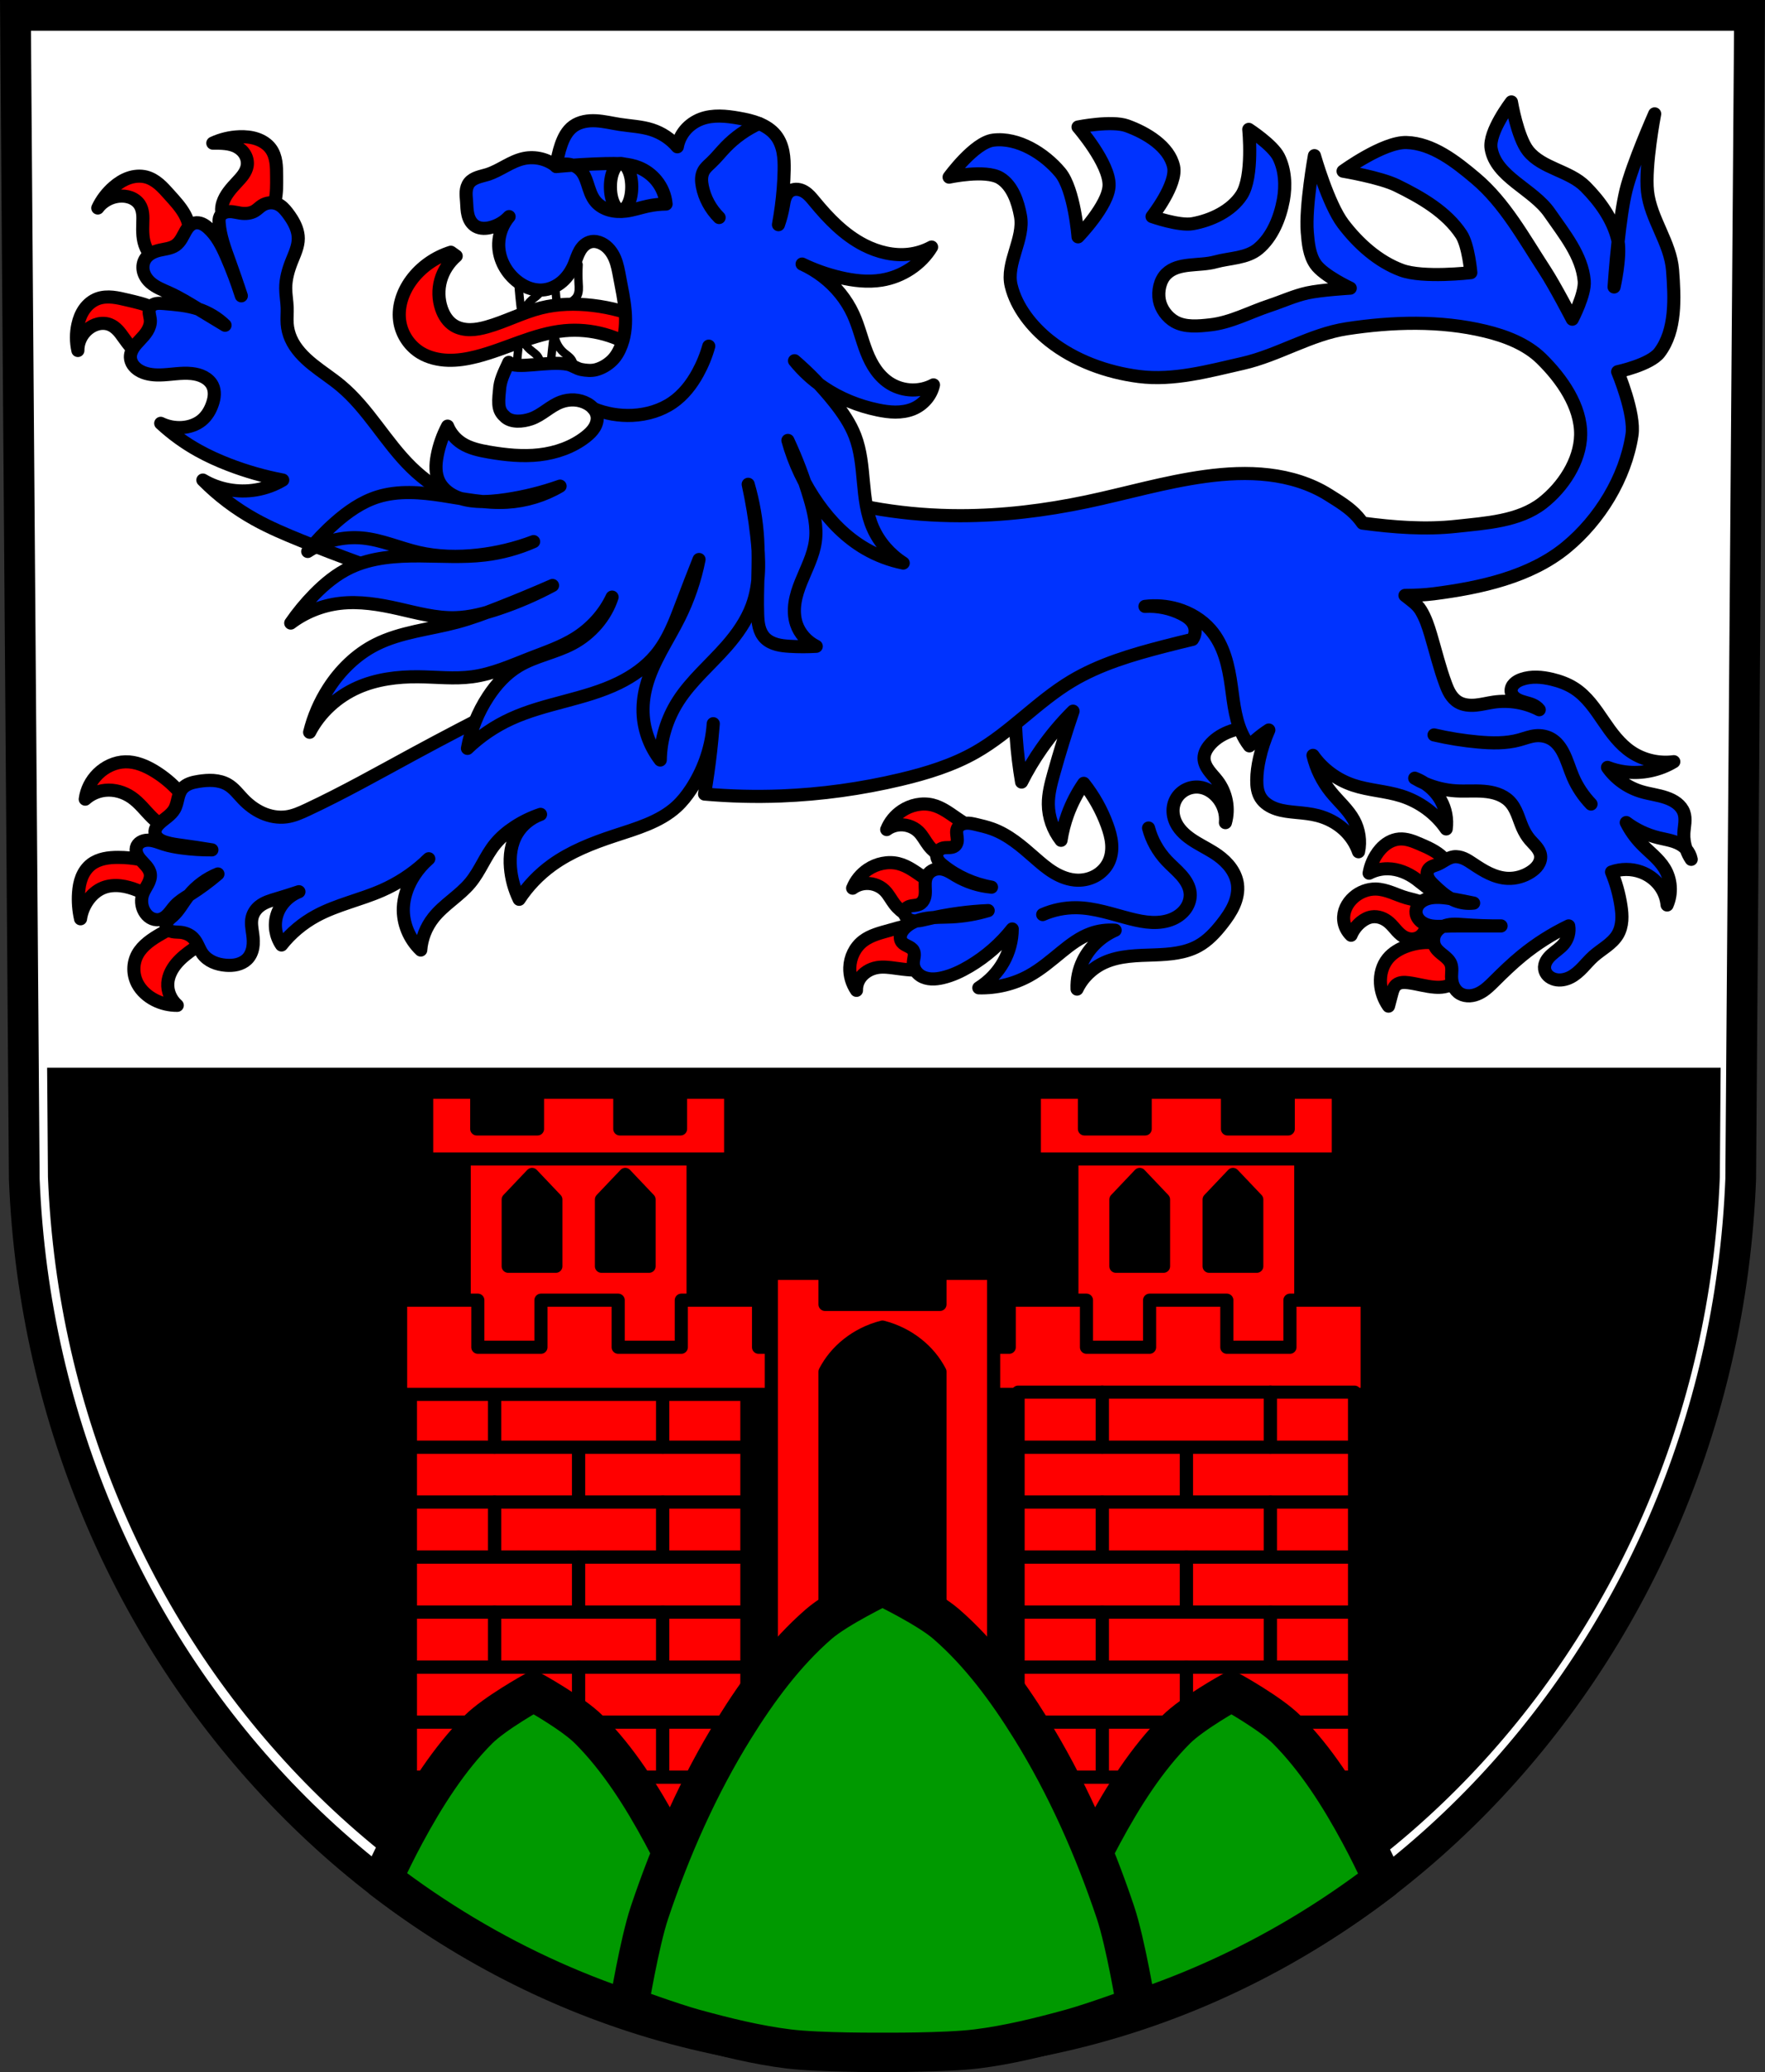 <?xml version="1.0" encoding="UTF-8" standalone="no"?>
<!-- Created with Inkscape (http://www.inkscape.org/) -->

<svg
   xmlns:dc="http://purl.org/dc/elements/1.1/"
   xmlns:cc="http://creativecommons.org/ns#"
   xmlns:rdf="http://www.w3.org/1999/02/22-rdf-syntax-ns#"
   xmlns:svg="http://www.w3.org/2000/svg"
   xmlns="http://www.w3.org/2000/svg"
   xmlns:sodipodi="http://sodipodi.sourceforge.net/DTD/sodipodi-0.dtd"
   xmlns:inkscape="http://www.inkscape.org/namespaces/inkscape"
   width="178.317mm"
   height="209.344mm"
   viewBox="0 0 178.317 209.344"
   version="1.1"
   id="svg2332"
   inkscape:version="0.92.4 (5da689c313, 2019-01-14)"
   sodipodi:docname="DEU Burgen COA.svg">
  <rect x="0" y="0" width="178.317" height="209.344" fill="#333333" stroke="none"/>
  <defs
     id="defs2326">
    <inkscape:path-effect
       effect="spiro"
       id="path-effect3318"
       is_visible="true" />
    <inkscape:path-effect
       effect="spiro"
       id="path-effect3318-2"
       is_visible="true" />
    <inkscape:path-effect
       effect="spiro"
       id="path-effect7015"
       is_visible="true" />
  </defs>
  <sodipodi:namedview
     id="base"
     pagecolor="#ffffff"
     bordercolor="#666666"
     borderopacity="1.0"
     inkscape:pageopacity="0.0"
     inkscape:pageshadow="2"
     inkscape:zoom="0.6926014"
     inkscape:cx="336.97609"
     inkscape:cy="395.60996"
     inkscape:document-units="mm"
     inkscape:current-layer="layer1"
     showgrid="false"
     inkscape:window-width="1366"
     inkscape:window-height="745"
     inkscape:window-x="-8"
     inkscape:window-y="-8"
     inkscape:window-maximized="1"
     fit-margin-top="0"
     fit-margin-left="0"
     fit-margin-right="0"
     fit-margin-bottom="0"
     inkscape:snap-nodes="false"
     inkscape:snap-midpoints="true"
     inkscape:snap-smooth-nodes="true"
     inkscape:object-paths="false" />
  <g
     inkscape:label="Ebene 1"
     inkscape:groupmode="layer"
     id="layer1"
     transform="translate(-2.989,-11.821)">
    <path
       style="fill:#ffffff;fill-rule:evenodd;stroke:none;stroke-width:3.104;stroke-opacity:1"
       inkscape:connector-curvature="0"
       d="m 179.741,13.373 -0.889,117.581 c -1.939,49.459 -40.248,88.631 -86.706,88.658 C 45.731,219.552 7.408,180.366 5.441,130.954 L 4.553,13.373 H 92.145 Z"
       id="path10563-0-6-7-5-5"
       sodipodi:nodetypes="ccccccc" />
    <path
       inkscape:connector-curvature="0"
       style="fill:#ffffff;fill-rule:evenodd;stroke:#000000;stroke-width:0.847;stroke-linecap:butt;stroke-linejoin:round;stroke-miterlimit:4;stroke-dasharray:none;stroke-opacity:1"
       d="m 55.236,37.728 c 0.024,1.096 0.082,2.191 0.173,3.282 0.086,1.02 0.2,2.038 0.345,3.052 0.048,-0.748 0.409,-1.471 0.979,-1.958 0.14,-0.12 0.292,-0.226 0.434,-0.343 0.142,-0.117 0.277,-0.248 0.372,-0.406 0.117,-0.194 0.168,-0.421 0.185,-0.647 0.017,-0.226 -1.2e-4,-0.452 -0.013,-0.678 -0.035,-0.633 -0.035,-1.267 0,-1.9 l -2.476,-0.403 z m 3.732,0.423 c 0.024,1.096 0.081,2.191 0.173,3.282 0.086,1.02 0.201,2.038 0.346,3.052 0.048,-0.748 0.409,-1.471 0.979,-1.957 0.14,-0.12 0.292,-0.226 0.434,-0.343 0.142,-0.117 0.276,-0.248 0.372,-0.406 0.117,-0.194 0.169,-0.421 0.186,-0.647 0.017,-0.226 -1.3e-4,-0.452 -0.013,-0.678 -0.035,-0.633 -0.035,-1.267 0,-1.9 l -2.476,-0.403 z m -3.386,7.055 c -0.145,1.014 -0.26,2.031 -0.346,3.052 -0.092,1.092 -0.149,2.187 -0.173,3.282 l 2.476,-0.403 c -0.035,-0.633 -0.035,-1.268 0,-1.901 0.013,-0.226 0.029,-0.452 0.013,-0.678 -0.017,-0.226 -0.069,-0.452 -0.186,-0.646 -0.095,-0.158 -0.229,-0.289 -0.372,-0.406 -0.142,-0.117 -0.294,-0.223 -0.434,-0.342 -0.57,-0.487 -0.931,-1.21 -0.979,-1.958 z m 3.397,0.288 c -0.145,1.014 -0.259,2.032 -0.345,3.052 -0.092,1.092 -0.15,2.186 -0.173,3.282 l 2.476,-0.403 c -0.035,-0.633 -0.035,-1.267 0,-1.9 0.013,-0.226 0.029,-0.452 0.013,-0.678 -0.017,-0.226 -0.069,-0.453 -0.185,-0.647 -0.095,-0.158 -0.23,-0.288 -0.372,-0.406 -0.142,-0.117 -0.294,-0.223 -0.434,-0.343 -0.57,-0.487 -0.931,-1.21 -0.979,-1.958 z"
       id="path7073"
       sodipodi:nodetypes="ccccsccccccccccscccccccccccsccccccccccsccscc" />
    <path
       style="fill:#000000;fill-rule:evenodd;stroke:none;stroke-width:11.733;stroke-opacity:1"
       d="M 17.965 407.076 L 18.279 448.764 C 25.507 630.384 166.369 774.414 336.977 774.637 C 507.738 774.535 648.545 630.557 655.672 448.764 L 655.986 407.076 L 17.965 407.076 z "
       transform="matrix(0.265,0,0,0.265,2.989,11.821)"
       id="path10563-0-6-7-5-5-1" />
    <path
       style="fill:#ff0000;fill-opacity:1;stroke:#000000;stroke-width:1.323;stroke-linecap:round;stroke-linejoin:round;stroke-miterlimit:4;stroke-dasharray:none;stroke-opacity:1"
       d="m 134.404,126.813 v 22.7 H 111.283 v -22.7 z m -6.851,3.664 -2.408,2.537 v 6.744 h 4.817 v -6.744 z m -9.419,0 -2.408,2.537 v 6.744 h 4.817 v -6.744 z"
       id="rect3365-6"
       inkscape:connector-curvature="0" />
    <path
       style="fill:#ff0000;fill-opacity:1;stroke:#000000;stroke-width:1.323;stroke-linecap:round;stroke-linejoin:round;stroke-miterlimit:4;stroke-dasharray:none;stroke-opacity:1"
       d="m 49.889,126.813 v 22.7 h 23.121 v -22.7 z m 6.851,3.664 2.408,2.537 v 6.744 h -4.817 v -6.744 z m 9.419,0 2.408,2.537 v 6.744 h -4.817 v -6.744 z"
       id="rect3365"
       inkscape:connector-curvature="0" />
    <path
       style="fill:#ff0000;fill-opacity:1;stroke:#000000;stroke-width:1.323;stroke-linecap:round;stroke-linejoin:round;stroke-miterlimit:4;stroke-dasharray:none;stroke-opacity:1"
       d="m 46.096,122.176 v 6.744 h 30.708 v -6.744 h -5.058 v 3.708 h -6.141 v -3.708 h -8.31 v 3.708 H 51.153 v -3.708 z"
       id="rect3367"
       inkscape:connector-curvature="0"
       sodipodi:nodetypes="ccccccccccccc" />
    <g
       id="g3582"
       transform="translate(191.729)"
       style="fill:#ff0000;fill-opacity:1;stroke:#000000;stroke-opacity:1">
      <rect
         y="158.034"
         x="-147.274"
         height="5.558"
         width="16.995"
         id="rect3427"
         style="fill:#ff0000;fill-opacity:1;stroke:#000000;stroke-width:1.323;stroke-linecap:round;stroke-linejoin:round;stroke-miterlimit:4;stroke-dasharray:none;stroke-opacity:1" />
      <rect
         y="158.034"
         x="-130.279"
         height="5.558"
         width="16.995"
         id="rect3427-8"
         style="fill:#ff0000;fill-opacity:1;stroke:#000000;stroke-width:1.323;stroke-linecap:round;stroke-linejoin:round;stroke-miterlimit:4;stroke-dasharray:none;stroke-opacity:1" />
      <rect
         y="163.592"
         x="-138.777"
         height="5.558"
         width="16.995"
         id="rect3427-84"
         style="fill:#ff0000;fill-opacity:1;stroke:#000000;stroke-width:1.323;stroke-linecap:round;stroke-linejoin:round;stroke-miterlimit:4;stroke-dasharray:none;stroke-opacity:1" />
      <path
         inkscape:connector-curvature="0"
         id="rect3427-7"
         d="m -147.274,163.592 v 5.558 h 8.497 v -5.558 z"
         style="fill:#ff0000;fill-opacity:1;stroke:#000000;stroke-width:1.323;stroke-linecap:round;stroke-linejoin:round;stroke-miterlimit:4;stroke-dasharray:none;stroke-opacity:1" />
      <path
         id="rect3427-7-8"
         d="m -121.782,163.592 v 5.558 h 8.497 v -5.558 z"
         style="fill:#ff0000;fill-opacity:1;stroke:#000000;stroke-width:1.323;stroke-linecap:round;stroke-linejoin:round;stroke-miterlimit:4;stroke-dasharray:none;stroke-opacity:1"
         inkscape:connector-curvature="0" />
      <rect
         y="152.476"
         x="-138.776"
         height="5.558"
         width="16.995"
         id="rect3427-84-3"
         style="fill:#ff0000;fill-opacity:1;stroke:#000000;stroke-width:1.323;stroke-linecap:round;stroke-linejoin:round;stroke-miterlimit:4;stroke-dasharray:none;stroke-opacity:1" />
      <path
         id="rect3427-7-9"
         d="m -147.274,152.476 v 5.558 h 8.497 v -5.558 z"
         style="fill:#ff0000;fill-opacity:1;stroke:#000000;stroke-width:1.323;stroke-linecap:round;stroke-linejoin:round;stroke-miterlimit:4;stroke-dasharray:none;stroke-opacity:1"
         inkscape:connector-curvature="0" />
      <path
         id="rect3427-7-8-5"
         d="m -121.782,152.476 v 5.558 h 8.497 v -5.558 z"
         style="fill:#ff0000;fill-opacity:1;stroke:#000000;stroke-width:1.323;stroke-linecap:round;stroke-linejoin:round;stroke-miterlimit:4;stroke-dasharray:none;stroke-opacity:1"
         inkscape:connector-curvature="0" />
      <rect
         y="169.15"
         x="-147.274"
         height="5.558"
         width="16.995"
         id="rect3427-76"
         style="fill:#ff0000;fill-opacity:1;stroke:#000000;stroke-width:1.323;stroke-linecap:round;stroke-linejoin:round;stroke-miterlimit:4;stroke-dasharray:none;stroke-opacity:1" />
      <rect
         y="169.15"
         x="-130.279"
         height="5.558"
         width="16.995"
         id="rect3427-8-8"
         style="fill:#ff0000;fill-opacity:1;stroke:#000000;stroke-width:1.323;stroke-linecap:round;stroke-linejoin:round;stroke-miterlimit:4;stroke-dasharray:none;stroke-opacity:1" />
      <rect
         y="174.708"
         x="-138.777"
         height="5.558"
         width="16.995"
         id="rect3427-84-8"
         style="fill:#ff0000;fill-opacity:1;stroke:#000000;stroke-width:1.323;stroke-linecap:round;stroke-linejoin:round;stroke-miterlimit:4;stroke-dasharray:none;stroke-opacity:1" />
      <path
         id="rect3427-7-6"
         d="m -147.274,174.708 v 5.558 h 8.497 v -5.558 z"
         style="fill:#ff0000;fill-opacity:1;stroke:#000000;stroke-width:1.323;stroke-linecap:round;stroke-linejoin:round;stroke-miterlimit:4;stroke-dasharray:none;stroke-opacity:1"
         inkscape:connector-curvature="0" />
      <path
         id="rect3427-7-8-6"
         d="m -121.782,174.708 v 5.558 h 8.497 v -5.558 z"
         style="fill:#ff0000;fill-opacity:1;stroke:#000000;stroke-width:1.323;stroke-linecap:round;stroke-linejoin:round;stroke-miterlimit:4;stroke-dasharray:none;stroke-opacity:1"
         inkscape:connector-curvature="0" />
      <rect
         y="180.266"
         x="-147.274"
         height="5.558"
         width="16.995"
         id="rect3427-9"
         style="fill:#ff0000;fill-opacity:1;stroke:#000000;stroke-width:1.323;stroke-linecap:round;stroke-linejoin:round;stroke-miterlimit:4;stroke-dasharray:none;stroke-opacity:1" />
      <rect
         y="180.266"
         x="-130.28"
         height="5.558"
         width="16.995"
         id="rect3427-8-0"
         style="fill:#ff0000;fill-opacity:1;stroke:#000000;stroke-width:1.323;stroke-linecap:round;stroke-linejoin:round;stroke-miterlimit:4;stroke-dasharray:none;stroke-opacity:1" />
      <rect
         y="185.824"
         x="-138.777"
         height="5.558"
         width="16.995"
         id="rect3427-84-4"
         style="fill:#ff0000;fill-opacity:1;stroke:#000000;stroke-width:1.323;stroke-linecap:round;stroke-linejoin:round;stroke-miterlimit:4;stroke-dasharray:none;stroke-opacity:1" />
      <path
         id="rect3427-7-7"
         d="m -147.274,185.824 v 5.558 h 8.497 v -5.558 z"
         style="fill:#ff0000;fill-opacity:1;stroke:#000000;stroke-width:1.323;stroke-linecap:round;stroke-linejoin:round;stroke-miterlimit:4;stroke-dasharray:none;stroke-opacity:1"
         inkscape:connector-curvature="0" />
      <path
         id="rect3427-7-8-0"
         d="m -121.782,185.824 v 5.558 h 8.497 V 185.824 Z"
         style="fill:#ff0000;fill-opacity:1;stroke:#000000;stroke-width:1.323;stroke-linecap:round;stroke-linejoin:round;stroke-miterlimit:4;stroke-dasharray:none;stroke-opacity:1"
         inkscape:connector-curvature="0" />
      <rect
         y="191.382"
         x="-147.274"
         height="5.558"
         width="16.995"
         id="rect3427-4"
         style="fill:#ff0000;fill-opacity:1;stroke:#000000;stroke-width:1.323;stroke-linecap:round;stroke-linejoin:round;stroke-miterlimit:4;stroke-dasharray:none;stroke-opacity:1" />
      <rect
         y="191.382"
         x="-130.28"
         height="5.558"
         width="16.995"
         id="rect3427-8-5"
         style="fill:#ff0000;fill-opacity:1;stroke:#000000;stroke-width:1.323;stroke-linecap:round;stroke-linejoin:round;stroke-miterlimit:4;stroke-dasharray:none;stroke-opacity:1" />
      <rect
         y="196.94"
         x="-138.777"
         height="5.558"
         width="16.995"
         id="rect3427-84-6"
         style="fill:#ff0000;fill-opacity:1;stroke:#000000;stroke-width:1.323;stroke-linecap:round;stroke-linejoin:round;stroke-miterlimit:4;stroke-dasharray:none;stroke-opacity:1" />
      <path
         id="rect3427-7-4"
         d="m -147.274,196.94 v 5.558 h 8.497 v -5.558 z"
         style="fill:#ff0000;fill-opacity:1;stroke:#000000;stroke-width:1.323;stroke-linecap:round;stroke-linejoin:round;stroke-miterlimit:4;stroke-dasharray:none;stroke-opacity:1"
         inkscape:connector-curvature="0" />
      <path
         id="rect3427-7-8-60"
         d="m -121.782,196.94 v 5.558 h 8.497 v -5.558 z"
         style="fill:#ff0000;fill-opacity:1;stroke:#000000;stroke-width:1.323;stroke-linecap:round;stroke-linejoin:round;stroke-miterlimit:4;stroke-dasharray:none;stroke-opacity:1"
         inkscape:connector-curvature="0" />
    </g>
    <path
       style="fill:#ff0000;fill-opacity:1;stroke:#000000;stroke-width:5;stroke-linecap:round;stroke-linejoin:round;stroke-miterlimit:4;stroke-dasharray:none;stroke-opacity:1"
       d="M 152.725 495.713 L 152.725 513.66 L 152.725 531.609 L 182.17 531.609 L 206.234 531.609 L 235.678 531.609 L 259.742 531.609 L 289.188 531.609 L 304.334 531.609 L 304.812 513.66 L 289.188 513.66 L 289.188 495.713 L 259.742 495.713 L 259.742 513.66 L 235.678 513.66 L 235.678 495.713 L 206.234 495.713 L 206.234 513.66 L 182.17 513.66 L 182.17 495.713 L 152.725 495.713 z M 384.764 495.713 L 384.764 513.66 L 368.123 513.66 L 367.928 531.609 L 384.764 531.609 L 414.209 531.609 L 438.273 531.609 L 467.717 531.609 L 491.781 531.609 L 521.227 531.609 L 521.227 513.66 L 521.227 495.713 L 491.781 495.713 L 491.781 513.66 L 467.717 513.66 L 467.717 495.713 L 438.273 495.713 L 438.273 513.66 L 414.209 513.66 L 414.209 495.713 L 384.764 495.713 z "
       transform="matrix(0.265,0,0,0.265,2.989,11.821)"
       id="rect3584" />
    <path
       style="fill:#ff0000;fill-opacity:1;stroke:#000000;stroke-width:1.323;stroke-linecap:round;stroke-linejoin:round;stroke-miterlimit:4;stroke-dasharray:none;stroke-opacity:1"
       d="m 138.198,122.176 v 6.744 h -30.708 v -6.744 h 5.058 v 3.708 h 6.141 v -3.708 h 8.31 v 3.708 h 6.142 v -3.708 z"
       id="rect3367-6"
       inkscape:connector-curvature="0"
       sodipodi:nodetypes="ccccccccccccc" />
    <g
       id="g3582-3"
       transform="matrix(-1,0,0,1,-7.436,0)"
       style="fill:#ff0000;fill-opacity:1;stroke:#000000;stroke-opacity:1">
      <rect
         y="158.034"
         x="-147.274"
         height="5.558"
         width="16.995"
         id="rect3427-5"
         style="fill:#ff0000;fill-opacity:1;stroke:#000000;stroke-width:1.323;stroke-linecap:round;stroke-linejoin:round;stroke-miterlimit:4;stroke-dasharray:none;stroke-opacity:1" />
      <rect
         y="158.034"
         x="-130.279"
         height="5.558"
         width="16.995"
         id="rect3427-8-9"
         style="fill:#ff0000;fill-opacity:1;stroke:#000000;stroke-width:1.323;stroke-linecap:round;stroke-linejoin:round;stroke-miterlimit:4;stroke-dasharray:none;stroke-opacity:1" />
      <rect
         y="163.592"
         x="-138.777"
         height="5.558"
         width="16.995"
         id="rect3427-84-86"
         style="fill:#ff0000;fill-opacity:1;stroke:#000000;stroke-width:1.323;stroke-linecap:round;stroke-linejoin:round;stroke-miterlimit:4;stroke-dasharray:none;stroke-opacity:1" />
      <path
         inkscape:connector-curvature="0"
         id="rect3427-7-5"
         d="m -147.274,163.592 v 5.558 h 8.497 v -5.558 z"
         style="fill:#ff0000;fill-opacity:1;stroke:#000000;stroke-width:1.323;stroke-linecap:round;stroke-linejoin:round;stroke-miterlimit:4;stroke-dasharray:none;stroke-opacity:1" />
      <path
         id="rect3427-7-8-2"
         d="m -121.782,163.592 v 5.558 h 8.497 v -5.558 z"
         style="fill:#ff0000;fill-opacity:1;stroke:#000000;stroke-width:1.323;stroke-linecap:round;stroke-linejoin:round;stroke-miterlimit:4;stroke-dasharray:none;stroke-opacity:1"
         inkscape:connector-curvature="0" />
      <rect
         y="152.476"
         x="-138.776"
         height="5.558"
         width="16.995"
         id="rect3427-84-3-0"
         style="fill:#ff0000;fill-opacity:1;stroke:#000000;stroke-width:1.323;stroke-linecap:round;stroke-linejoin:round;stroke-miterlimit:4;stroke-dasharray:none;stroke-opacity:1" />
      <path
         id="rect3427-7-9-7"
         d="m -147.274,152.476 v 5.558 h 8.497 v -5.558 z"
         style="fill:#ff0000;fill-opacity:1;stroke:#000000;stroke-width:1.323;stroke-linecap:round;stroke-linejoin:round;stroke-miterlimit:4;stroke-dasharray:none;stroke-opacity:1"
         inkscape:connector-curvature="0" />
      <path
         id="rect3427-7-8-5-9"
         d="m -121.782,152.476 v 5.558 h 8.497 v -5.558 z"
         style="fill:#ff0000;fill-opacity:1;stroke:#000000;stroke-width:1.323;stroke-linecap:round;stroke-linejoin:round;stroke-miterlimit:4;stroke-dasharray:none;stroke-opacity:1"
         inkscape:connector-curvature="0" />
      <rect
         y="169.15"
         x="-147.274"
         height="5.558"
         width="16.995"
         id="rect3427-76-2"
         style="fill:#ff0000;fill-opacity:1;stroke:#000000;stroke-width:1.323;stroke-linecap:round;stroke-linejoin:round;stroke-miterlimit:4;stroke-dasharray:none;stroke-opacity:1" />
      <rect
         y="169.15"
         x="-130.279"
         height="5.558"
         width="16.995"
         id="rect3427-8-8-8"
         style="fill:#ff0000;fill-opacity:1;stroke:#000000;stroke-width:1.323;stroke-linecap:round;stroke-linejoin:round;stroke-miterlimit:4;stroke-dasharray:none;stroke-opacity:1" />
      <rect
         y="174.708"
         x="-138.777"
         height="5.558"
         width="16.995"
         id="rect3427-84-8-1"
         style="fill:#ff0000;fill-opacity:1;stroke:#000000;stroke-width:1.323;stroke-linecap:round;stroke-linejoin:round;stroke-miterlimit:4;stroke-dasharray:none;stroke-opacity:1" />
      <path
         id="rect3427-7-6-2"
         d="m -147.274,174.708 v 5.558 h 8.497 v -5.558 z"
         style="fill:#ff0000;fill-opacity:1;stroke:#000000;stroke-width:1.323;stroke-linecap:round;stroke-linejoin:round;stroke-miterlimit:4;stroke-dasharray:none;stroke-opacity:1"
         inkscape:connector-curvature="0" />
      <path
         id="rect3427-7-8-6-2"
         d="m -121.782,174.708 v 5.558 h 8.497 v -5.558 z"
         style="fill:#ff0000;fill-opacity:1;stroke:#000000;stroke-width:1.323;stroke-linecap:round;stroke-linejoin:round;stroke-miterlimit:4;stroke-dasharray:none;stroke-opacity:1"
         inkscape:connector-curvature="0" />
      <rect
         y="180.266"
         x="-147.274"
         height="5.558"
         width="16.995"
         id="rect3427-9-7"
         style="fill:#ff0000;fill-opacity:1;stroke:#000000;stroke-width:1.323;stroke-linecap:round;stroke-linejoin:round;stroke-miterlimit:4;stroke-dasharray:none;stroke-opacity:1" />
      <rect
         y="180.266"
         x="-130.28"
         height="5.558"
         width="16.995"
         id="rect3427-8-0-3"
         style="fill:#ff0000;fill-opacity:1;stroke:#000000;stroke-width:1.323;stroke-linecap:round;stroke-linejoin:round;stroke-miterlimit:4;stroke-dasharray:none;stroke-opacity:1" />
      <rect
         y="185.824"
         x="-138.777"
         height="5.558"
         width="16.995"
         id="rect3427-84-4-4"
         style="fill:#ff0000;fill-opacity:1;stroke:#000000;stroke-width:1.323;stroke-linecap:round;stroke-linejoin:round;stroke-miterlimit:4;stroke-dasharray:none;stroke-opacity:1" />
      <path
         id="rect3427-7-7-4"
         d="m -147.274,185.824 v 5.558 h 8.497 v -5.558 z"
         style="fill:#ff0000;fill-opacity:1;stroke:#000000;stroke-width:1.323;stroke-linecap:round;stroke-linejoin:round;stroke-miterlimit:4;stroke-dasharray:none;stroke-opacity:1"
         inkscape:connector-curvature="0" />
      <path
         id="rect3427-7-8-0-7"
         d="m -121.782,185.824 v 5.558 h 8.497 V 185.824 Z"
         style="fill:#ff0000;fill-opacity:1;stroke:#000000;stroke-width:1.323;stroke-linecap:round;stroke-linejoin:round;stroke-miterlimit:4;stroke-dasharray:none;stroke-opacity:1"
         inkscape:connector-curvature="0" />
      <rect
         y="191.382"
         x="-147.274"
         height="5.558"
         width="16.995"
         id="rect3427-4-2"
         style="fill:#ff0000;fill-opacity:1;stroke:#000000;stroke-width:1.323;stroke-linecap:round;stroke-linejoin:round;stroke-miterlimit:4;stroke-dasharray:none;stroke-opacity:1" />
      <rect
         y="191.382"
         x="-130.28"
         height="5.558"
         width="16.995"
         id="rect3427-8-5-5"
         style="fill:#ff0000;fill-opacity:1;stroke:#000000;stroke-width:1.323;stroke-linecap:round;stroke-linejoin:round;stroke-miterlimit:4;stroke-dasharray:none;stroke-opacity:1" />
      <rect
         y="196.94"
         x="-138.777"
         height="5.558"
         width="16.995"
         id="rect3427-84-6-2"
         style="fill:#ff0000;fill-opacity:1;stroke:#000000;stroke-width:1.323;stroke-linecap:round;stroke-linejoin:round;stroke-miterlimit:4;stroke-dasharray:none;stroke-opacity:1" />
      <path
         id="rect3427-7-4-5"
         d="m -147.274,196.94 v 5.558 h 8.497 v -5.558 z"
         style="fill:#ff0000;fill-opacity:1;stroke:#000000;stroke-width:1.323;stroke-linecap:round;stroke-linejoin:round;stroke-miterlimit:4;stroke-dasharray:none;stroke-opacity:1"
         inkscape:connector-curvature="0" />
      <path
         id="rect3427-7-8-60-8"
         d="m -121.782,196.94 v 5.558 h 8.497 v -5.558 z"
         style="fill:#ff0000;fill-opacity:1;stroke:#000000;stroke-width:1.323;stroke-linecap:round;stroke-linejoin:round;stroke-miterlimit:4;stroke-dasharray:none;stroke-opacity:1"
         inkscape:connector-curvature="0" />
    </g>
    <path
       style="fill:#009900;stroke:#000000;stroke-width:3.969;stroke-linecap:butt;stroke-linejoin:round;stroke-miterlimit:4;stroke-dasharray:none;stroke-opacity:1;fill-opacity:1"
       d="m 56.899,182.737 c 0,0 -3.939,2.182 -5.591,3.837 -2.935,2.941 -5.326,6.686 -7.408,10.559 -0.798,1.484 -1.551,3.007 -2.262,4.56 10.56,8.092 22.874,13.72 36.182,16.107 -0.168,-0.774 -0.34,-1.511 -0.512,-2.104 -1.885,-6.486 -4.314,-12.808 -7.408,-18.563 -2.082,-3.873 -4.473,-7.618 -7.408,-10.559 -1.652,-1.656 -5.591,-3.837 -5.591,-3.837 z m 70.496,0 c 0,0 -3.939,2.182 -5.591,3.837 -2.935,2.941 -5.326,6.686 -7.408,10.559 -3.094,5.755 -5.523,12.077 -7.408,18.563 -0.173,0.596 -0.346,1.337 -0.514,2.116 13.318,-2.376 25.638,-7.996 36.2,-16.084 -0.716,-1.565 -1.474,-3.1 -2.278,-4.596 -2.082,-3.873 -4.473,-7.618 -7.408,-10.559 -1.652,-1.656 -5.591,-3.837 -5.591,-3.837 z"
       id="path3180-1"
       inkscape:connector-curvature="0" />
    <path
       inkscape:connector-curvature="0"
       style="fill:#ff0000;fill-opacity:1;stroke:#000000;stroke-width:1.323;stroke-linecap:round;stroke-linejoin:round;stroke-miterlimit:4;stroke-dasharray:none;stroke-opacity:1"
       d="m 80.917,140.481 v 40.703 h 5.419 v -30.773 c 0.28,-0.532 0.609,-1.038 0.993,-1.5 0.791,-0.952 1.786,-1.73 2.89,-2.288 0.613,-0.31 1.261,-0.553 1.926,-0.722 0.666,0.17 1.314,0.413 1.927,0.722 1.104,0.558 2.099,1.337 2.89,2.288 0.385,0.463 0.714,0.969 0.994,1.501 v 30.772 h 5.419 v -40.703 h -5.419 v 3.131 H 86.337 v -3.131 z"
       id="rect3296-6" />
    <path
       style="fill:#009900;stroke:#000000;stroke-width:3.969;stroke-linecap:butt;stroke-linejoin:round;stroke-miterlimit:4;stroke-dasharray:none;stroke-opacity:1;fill-opacity:1"
       d="m 92.147,172.079 c 0,0 -4.543,2.182 -6.448,3.837 -3.385,2.941 -6.142,6.686 -8.544,10.559 -3.569,5.755 -6.369,12.077 -8.543,18.563 -1.031,3.076 -2.096,9.537 -2.096,9.537 0,0 4.372,1.601 6.609,2.214 3.132,0.858 6.298,1.644 9.511,2.044 3.15,0.392 9.511,0.341 9.511,0.341 0,0 6.36,0.052 9.511,-0.341 3.213,-0.4 6.379,-1.185 9.511,-2.044 2.237,-0.613 6.609,-2.214 6.609,-2.214 0,0 -1.064,-6.461 -2.095,-9.537 -2.174,-6.486 -4.975,-12.808 -8.544,-18.563 -2.402,-3.873 -5.159,-7.618 -8.544,-10.559 -1.905,-1.656 -6.448,-3.837 -6.448,-3.837 z"
       id="path3180"
       inkscape:connector-curvature="0" />
    <path
       style="fill:none;fill-rule:evenodd;stroke:#000000;stroke-width:3.104;stroke-opacity:1"
       inkscape:connector-curvature="0"
       d="m 179.741,13.373 -0.889,117.581 c -1.939,49.459 -40.248,88.631 -86.706,88.658 C 45.731,219.552 7.408,180.366 5.441,130.954 L 4.553,13.373 H 92.145 Z"
       id="path10563-0-6-7-5"
       sodipodi:nodetypes="ccccccc" />
    <path
       style="fill:#ff0000;fill-rule:evenodd;stroke:#000000;stroke-width:1.323;stroke-linejoin:round"
       inkscape:connector-curvature="0"
       id="path10"
       d="m 10.857,47.231 c -0.192,-0.861 -0.192,-1.758 0,-2.619 0.123,-0.552 0.328,-1.093 0.66,-1.561 0.333,-0.468 0.8,-0.858 1.357,-1.058 0.474,-0.169 0.995,-0.194 1.5,-0.144 0.504,0.049 0.997,0.171 1.489,0.287 0.862,0.202 1.739,0.391 2.532,0.771 0.396,0.19 0.769,0.429 1.084,0.726 0.315,0.297 0.57,0.654 0.718,1.051 0.227,0.611 0.189,1.289 0,1.911 -0.089,0.293 -0.212,0.579 -0.396,0.83 -0.183,0.25 -0.43,0.464 -0.725,0.586 -0.287,0.118 -0.611,0.144 -0.92,0.099 -0.309,-0.045 -0.603,-0.16 -0.873,-0.312 -0.763,-0.432 -1.296,-1.143 -1.793,-1.84 -0.19,-0.267 -0.379,-0.536 -0.607,-0.775 -0.228,-0.239 -0.498,-0.448 -0.813,-0.569 -0.375,-0.145 -0.8,-0.157 -1.192,-0.06 -0.392,0.096 -0.751,0.297 -1.05,0.556 -0.62,0.536 -0.983,1.329 -0.971,2.123 z" />
    <path
       style="fill:#ff0000;fill-rule:evenodd;stroke:#000000;stroke-width:1.323;stroke-linejoin:round"
       inkscape:connector-curvature="0"
       id="path12"
       d="m 12.868,32.837 c 0.374,-0.805 0.928,-1.534 1.614,-2.126 0.44,-0.38 0.94,-0.706 1.498,-0.902 0.558,-0.196 1.179,-0.255 1.754,-0.109 0.489,0.125 0.928,0.393 1.306,0.712 0.379,0.319 0.705,0.69 1.033,1.055 0.576,0.641 1.172,1.279 1.581,2.026 0.204,0.374 0.36,0.773 0.433,1.188 0.073,0.415 0.06,0.846 -0.065,1.25 -0.192,0.621 -0.64,1.151 -1.178,1.551 -0.253,0.188 -0.529,0.353 -0.832,0.455 -0.303,0.102 -0.635,0.14 -0.95,0.075 -0.306,-0.063 -0.585,-0.221 -0.808,-0.428 -0.223,-0.208 -0.392,-0.464 -0.517,-0.736 -0.354,-0.772 -0.348,-1.644 -0.322,-2.485 0.01,-0.322 0.023,-0.645 -0.015,-0.965 -0.038,-0.32 -0.128,-0.639 -0.309,-0.912 -0.215,-0.325 -0.553,-0.569 -0.931,-0.708 -0.378,-0.138 -0.793,-0.173 -1.195,-0.129 -0.833,0.092 -1.617,0.535 -2.097,1.187 z" />
    <path
       style="fill:#ff0000;fill-rule:evenodd;stroke:#000000;stroke-width:1.323;stroke-linejoin:round"
       inkscape:connector-curvature="0"
       id="path14"
       d="m 24.491,26.281 c 0.833,-0.388 1.752,-0.609 2.68,-0.644 0.595,-0.022 1.199,0.032 1.759,0.222 0.56,0.19 1.076,0.523 1.416,0.986 0.29,0.394 0.443,0.866 0.516,1.341 0.073,0.475 0.071,0.957 0.074,1.438 0.006,0.842 0.028,1.693 -0.166,2.514 -0.097,0.411 -0.249,0.812 -0.476,1.174 -0.227,0.362 -0.529,0.684 -0.899,0.918 -0.569,0.359 -1.272,0.491 -1.955,0.47 -0.322,-0.01 -0.645,-0.053 -0.946,-0.159 -0.3,-0.107 -0.581,-0.28 -0.778,-0.521 -0.191,-0.235 -0.299,-0.526 -0.329,-0.821 -0.03,-0.295 0.015,-0.594 0.105,-0.878 0.255,-0.806 0.854,-1.468 1.442,-2.099 0.224,-0.241 0.45,-0.483 0.637,-0.751 0.187,-0.268 0.336,-0.566 0.389,-0.883 0.065,-0.382 -0.013,-0.783 -0.205,-1.124 -0.192,-0.342 -0.496,-0.624 -0.853,-0.812 -0.36,-0.189 -0.769,-0.282 -1.178,-0.326 -0.409,-0.044 -0.822,-0.043 -1.234,-0.043 z" />
    <path
       style="fill:#0033ff;fill-rule:evenodd;stroke:#000000;stroke-width:1.323;stroke-linejoin:round;fill-opacity:1"
       inkscape:connector-curvature="0"
       id="path16"
       d="m 54.27,63.792 c -3.665,-0.531 -7.131,-2.223 -9.714,-4.742 -2.631,-2.567 -4.336,-5.92 -7.173,-8.28 -0.897,-0.746 -1.892,-1.379 -2.8,-2.112 -0.909,-0.733 -1.746,-1.587 -2.206,-2.63 -0.208,-0.472 -0.335,-0.976 -0.374,-1.486 -0.041,-0.541 0.017,-1.085 0,-1.628 -0.02,-0.662 -0.15,-1.319 -0.149,-1.982 0.001,-0.921 0.257,-1.827 0.598,-2.689 0.3,-0.76 0.676,-1.524 0.673,-2.336 -0.003,-0.702 -0.292,-1.379 -0.673,-1.982 -0.138,-0.219 -0.289,-0.431 -0.448,-0.637 -0.264,-0.34 -0.566,-0.674 -0.971,-0.849 -0.25,-0.108 -0.53,-0.15 -0.804,-0.124 -0.273,0.026 -0.538,0.119 -0.766,0.265 -0.264,0.17 -0.476,0.407 -0.747,0.566 -0.416,0.244 -0.936,0.281 -1.42,0.212 -0.275,-0.04 -0.545,-0.111 -0.822,-0.142 -0.243,-0.027 -0.495,-0.022 -0.727,0.055 -0.231,0.076 -0.441,0.23 -0.543,0.441 -0.095,0.196 -0.091,0.422 -0.075,0.637 0.101,1.34 0.586,2.622 1.046,3.893 0.416,1.15 0.815,2.306 1.196,3.468 -0.429,-1.343 -0.928,-2.667 -1.495,-3.963 -0.461,-1.055 -0.988,-2.121 -1.868,-2.902 -0.183,-0.162 -0.383,-0.312 -0.611,-0.41 -0.229,-0.098 -0.49,-0.141 -0.733,-0.085 -0.203,0.046 -0.384,0.159 -0.532,0.299 -0.147,0.14 -0.263,0.307 -0.365,0.48 -0.155,0.262 -0.282,0.539 -0.44,0.8 -0.157,0.261 -0.349,0.51 -0.606,0.686 -0.235,0.161 -0.514,0.254 -0.795,0.32 -0.281,0.066 -0.568,0.107 -0.849,0.175 -0.26,0.063 -0.514,0.15 -0.747,0.277 -0.233,0.127 -0.443,0.294 -0.598,0.501 -0.279,0.373 -0.362,0.861 -0.266,1.309 0.097,0.448 0.363,0.853 0.714,1.168 0.546,0.489 1.266,0.753 1.943,1.062 1.017,0.464 1.966,1.049 2.914,1.628 0.894,0.546 1.791,1.089 2.69,1.628 -0.748,-0.729 -1.677,-1.291 -2.69,-1.628 -1.124,-0.373 -2.326,-0.467 -3.512,-0.566 -0.245,-0.02 -0.492,-0.041 -0.734,0.001 -0.121,0.021 -0.239,0.058 -0.345,0.117 -0.106,0.058 -0.2,0.138 -0.266,0.236 -0.065,0.097 -0.102,0.209 -0.117,0.323 -0.015,0.114 -0.009,0.229 0.006,0.343 0.031,0.227 0.098,0.45 0.11,0.679 0.02,0.379 -0.113,0.754 -0.313,1.082 -0.2,0.328 -0.466,0.616 -0.733,0.899 -0.24,0.255 -0.484,0.509 -0.67,0.801 -0.187,0.292 -0.315,0.627 -0.3,0.968 0.011,0.258 0.104,0.51 0.25,0.728 0.147,0.217 0.347,0.401 0.571,0.546 0.623,0.404 1.412,0.51 2.167,0.495 1.074,-0.02 2.146,-0.259 3.213,-0.142 0.423,0.047 0.844,0.151 1.216,0.348 0.372,0.197 0.694,0.49 0.876,0.856 0.141,0.284 0.194,0.603 0.184,0.917 -0.011,0.314 -0.083,0.624 -0.184,0.923 -0.216,0.645 -0.574,1.263 -1.121,1.699 -0.54,0.43 -1.239,0.66 -1.943,0.708 -0.745,0.05 -1.504,-0.098 -2.167,-0.425 1.145,1.063 2.428,1.993 3.811,2.76 0.981,0.545 2.011,1.009 3.063,1.416 1.761,0.68 3.59,1.202 5.456,1.557 -0.819,0.489 -1.737,0.828 -2.69,0.991 -1.84,0.315 -3.799,-0.046 -5.38,-0.991 1.532,1.548 3.299,2.888 5.23,3.963 1.528,0.851 3.152,1.535 4.782,2.194 3.758,1.518 7.572,2.911 11.431,4.176 l 9.339,-7.078 v 0.212 z" />
    <path
       d="m 89.519,111.879 c -0.462,-0.68 -0.701,-1.494 -0.675,-2.302 0.032,-1.023 0.509,-2.044 1.35,-2.686 0.767,-0.585 1.757,-0.821 2.701,-1.087 0.518,-0.146 1.033,-0.307 1.565,-0.399 0.532,-0.092 1.086,-0.115 1.609,0.016 0.538,0.134 1.028,0.429 1.393,0.826 0.366,0.397 0.606,0.893 0.7,1.413 0.053,0.295 0.059,0.601 -0.014,0.892 -0.072,0.291 -0.226,0.569 -0.459,0.771 -0.31,0.268 -0.733,0.386 -1.148,0.448 -1.028,0.153 -2.076,0.013 -3.106,-0.128 -0.603,-0.083 -1.222,-0.166 -1.823,-0.064 -0.757,0.128 -1.461,0.571 -1.823,1.215 -0.187,0.332 -0.281,0.711 -0.27,1.087 z"
       id="path20"
       inkscape:connector-curvature="0"
       style="fill:#ff0000;fill-rule:evenodd;stroke:#000000;stroke-width:1.323;stroke-linejoin:round" />
    <path
       d="m 89.132,101.56 c 0.298,-0.758 0.841,-1.427 1.538,-1.894 0.882,-0.591 2.033,-0.847 3.079,-0.59 0.953,0.234 1.739,0.851 2.54,1.393 0.442,0.299 0.899,0.581 1.302,0.925 0.403,0.345 0.755,0.76 0.927,1.248 0.164,0.466 0.156,0.968 0.177,1.458 0.007,0.164 0.018,0.328 0.004,0.491 -0.014,0.163 -0.053,0.327 -0.139,0.469 -0.105,0.173 -0.277,0.305 -0.471,0.383 -0.194,0.078 -0.409,0.104 -0.619,0.091 -0.42,-0.025 -0.814,-0.198 -1.193,-0.372 -1.085,-0.497 -2.191,-1.062 -2.905,-1.982 -0.361,-0.465 -0.612,-1.009 -1.041,-1.419 -0.543,-0.52 -1.359,-0.772 -2.122,-0.651 -0.392,0.062 -0.766,0.217 -1.08,0.448 z"
       id="path22"
       inkscape:connector-curvature="0"
       style="fill:#ff0000;fill-rule:evenodd;stroke:#000000;stroke-width:1.323;stroke-linejoin:round" />
    <path
       d="m 92.574,95.636 c 0.298,-0.758 0.841,-1.427 1.538,-1.894 0.882,-0.591 2.033,-0.847 3.079,-0.59 0.953,0.234 1.739,0.851 2.54,1.393 0.442,0.299 0.899,0.581 1.302,0.925 0.403,0.345 0.755,0.76 0.927,1.248 0.164,0.466 0.156,0.968 0.177,1.458 0.007,0.164 0.018,0.328 0.005,0.491 -0.013,0.163 -0.053,0.327 -0.139,0.469 -0.105,0.173 -0.277,0.305 -0.471,0.383 -0.194,0.078 -0.409,0.104 -0.619,0.091 -0.42,-0.025 -0.814,-0.198 -1.193,-0.372 -1.085,-0.497 -2.191,-1.062 -2.905,-1.982 -0.361,-0.465 -0.612,-1.009 -1.041,-1.419 -0.543,-0.52 -1.359,-0.772 -2.122,-0.651 -0.392,0.062 -0.766,0.217 -1.08,0.448 z"
       id="path24"
       inkscape:connector-curvature="0"
       style="fill:#ff0000;fill-rule:evenodd;stroke:#000000;stroke-width:1.323;stroke-linejoin:round" />
    <path
       d="m 106.604,78.11 c -1.076,2.596 -1.144,5.467 -0.945,8.249 0.107,1.499 0.287,2.993 0.54,4.477 0.59,-1.173 1.268,-2.307 2.026,-3.39 0.939,-1.342 2.003,-2.606 3.174,-3.773 -0.714,2.093 -1.367,4.205 -1.958,6.332 -0.28,1.006 -0.548,2.029 -0.54,3.07 0.01,1.302 0.465,2.598 1.283,3.646 0.137,-0.892 0.364,-1.771 0.675,-2.622 0.403,-1.102 0.949,-2.157 1.621,-3.132 1.013,1.279 1.813,2.709 2.363,4.221 0.222,0.61 0.404,1.239 0.456,1.882 0.052,0.644 -0.032,1.306 -0.321,1.891 -0.272,0.55 -0.723,1.017 -1.272,1.33 -0.549,0.313 -1.193,0.472 -1.834,0.461 -0.856,-0.015 -1.683,-0.327 -2.407,-0.762 -0.723,-0.435 -1.355,-0.989 -1.983,-1.541 -1.286,-1.13 -2.616,-2.285 -4.254,-2.878 -0.526,-0.19 -1.074,-0.319 -1.621,-0.448 -0.341,-0.08 -0.691,-0.162 -1.04,-0.127 -0.175,0.017 -0.348,0.064 -0.499,0.149 -0.151,0.085 -0.279,0.21 -0.351,0.362 -0.068,0.142 -0.085,0.302 -0.079,0.458 0.006,0.156 0.034,0.311 0.052,0.466 0.018,0.155 0.027,0.314 -0.005,0.467 -0.032,0.153 -0.11,0.302 -0.238,0.4 -0.077,0.059 -0.169,0.097 -0.265,0.121 -0.095,0.023 -0.194,0.032 -0.293,0.036 -0.197,0.007 -0.398,-0.007 -0.59,0.036 -0.174,0.039 -0.336,0.125 -0.458,0.249 -0.122,0.124 -0.201,0.287 -0.217,0.454 -0.021,0.218 0.064,0.436 0.194,0.617 0.13,0.181 0.304,0.329 0.481,0.47 1.387,1.104 3.08,1.861 4.862,2.175 -1.265,-0.116 -2.501,-0.513 -3.579,-1.151 -0.264,-0.157 -0.52,-0.327 -0.797,-0.463 -0.277,-0.136 -0.579,-0.237 -0.891,-0.24 -0.267,-2.85e-4 -0.536,0.068 -0.762,0.203 -0.227,0.135 -0.41,0.333 -0.521,0.564 -0.108,0.226 -0.146,0.478 -0.153,0.726 -0.007,0.248 0.014,0.497 0.018,0.745 0.003,0.257 -0.014,0.518 -0.104,0.761 -0.09,0.242 -0.261,0.466 -0.504,0.582 -0.19,0.09 -0.407,0.109 -0.617,0.135 -0.21,0.026 -0.429,0.064 -0.598,0.184 -0.102,0.072 -0.182,0.172 -0.229,0.284 -0.047,0.112 -0.061,0.236 -0.041,0.356 0.032,0.193 0.152,0.367 0.312,0.489 0.161,0.122 0.36,0.194 0.563,0.223 0.407,0.059 0.818,-0.042 1.218,-0.137 1.135,-0.269 2.285,-0.485 3.444,-0.64 0.963,-0.128 1.932,-0.214 2.903,-0.256 -1.203,0.363 -2.454,0.579 -3.714,0.64 -0.836,0.04 -1.679,0.013 -2.506,0.14 -0.826,0.126 -1.656,0.426 -2.221,1.012 -0.184,0.191 -0.339,0.415 -0.404,0.666 -0.032,0.126 -0.041,0.258 -0.02,0.385 0.021,0.128 0.073,0.252 0.155,0.356 0.146,0.185 0.374,0.292 0.59,0.399 0.108,0.054 0.215,0.109 0.313,0.179 0.098,0.069 0.185,0.153 0.245,0.254 0.106,0.18 0.113,0.398 0.089,0.603 -0.025,0.205 -0.08,0.406 -0.089,0.613 -0.011,0.264 0.055,0.53 0.186,0.763 0.131,0.233 0.325,0.433 0.557,0.58 0.32,0.202 0.704,0.299 1.088,0.318 0.384,0.018 0.768,-0.039 1.14,-0.126 0.962,-0.226 1.861,-0.653 2.701,-1.151 1.67,-0.99 3.144,-2.277 4.321,-3.773 -0.005,1.154 -0.309,2.305 -0.878,3.326 -0.586,1.052 -1.454,1.962 -2.498,2.622 1.763,0.048 3.538,-0.378 5.064,-1.215 1.209,-0.664 2.248,-1.568 3.307,-2.43 0.906,-0.736 1.855,-1.458 2.971,-1.855 0.772,-0.275 1.609,-0.385 2.431,-0.32 -1.416,0.62 -2.587,1.729 -3.241,3.07 -0.437,0.896 -0.647,1.891 -0.608,2.878 0.551,-1.166 1.551,-2.137 2.768,-2.686 1.555,-0.702 3.343,-0.706 5.064,-0.767 1.51,-0.054 3.079,-0.18 4.389,-0.895 0.986,-0.538 1.752,-1.373 2.431,-2.238 0.462,-0.589 0.895,-1.204 1.194,-1.881 0.299,-0.677 0.459,-1.421 0.359,-2.148 -0.08,-0.581 -0.326,-1.136 -0.673,-1.621 -0.347,-0.485 -0.793,-0.902 -1.285,-1.257 -0.683,-0.493 -1.45,-0.867 -2.175,-1.303 -0.725,-0.435 -1.423,-0.949 -1.876,-1.639 -0.282,-0.429 -0.462,-0.921 -0.494,-1.424 -0.032,-0.504 0.086,-1.02 0.359,-1.453 0.232,-0.368 0.574,-0.674 0.978,-0.867 0.404,-0.193 0.869,-0.273 1.318,-0.22 0.686,0.08 1.306,0.462 1.756,0.959 0.647,0.715 0.971,1.684 0.878,2.622 0.411,-1.427 0.104,-3.023 -0.81,-4.221 -0.277,-0.363 -0.606,-0.69 -0.874,-1.059 -0.268,-0.369 -0.479,-0.796 -0.477,-1.244 0.002,-0.468 0.238,-0.91 0.54,-1.279 0.488,-0.596 1.159,-1.045 1.891,-1.343 0.851,-0.346 1.775,-0.491 2.666,-0.729 0.891,-0.238 1.789,-0.593 2.398,-1.254 0.443,-0.481 0.704,-1.098 0.798,-1.73 0.093,-0.632 0.025,-1.279 -0.137,-1.899 -0.323,-1.239 -1.004,-2.363 -1.538,-3.534 -0.597,-1.31 -1.013,-2.687 -1.587,-4.008 -0.573,-1.319 -1.327,-2.605 -2.465,-3.54 -0.886,-0.728 -1.979,-1.215 -3.123,-1.459 -1.144,-0.243 -2.338,-0.247 -3.496,-0.071 -2.316,0.352 -4.45,1.402 -6.413,2.617 -3.201,1.979 -6.166,4.559 -7.563,7.931 z"
       id="path26"
       inkscape:connector-curvature="0"
       style="fill:#0033ff;fill-rule:evenodd;stroke:#000000;stroke-width:1.323;stroke-linejoin:round;fill-opacity:1" />
    <path
       style="fill:none;fill-rule:evenodd;stroke:#000000;stroke-width:1.323;stroke-linecap:round"
       inkscape:connector-curvature="0"
       id="path30"
       d="m 108.333,104.224 c 1.055,-0.465 2.219,-0.703 3.382,-0.693 1.877,0.017 3.672,0.667 5.485,1.126 0.707,0.179 1.426,0.33 2.157,0.361 0.731,0.03 1.478,-0.065 2.139,-0.361 0.521,-0.233 0.983,-0.591 1.3,-1.046 0.317,-0.455 0.484,-1.008 0.436,-1.552 -0.059,-0.676 -0.438,-1.293 -0.898,-1.814 -0.459,-0.521 -1.004,-0.968 -1.479,-1.476 -0.877,-0.936 -1.51,-2.076 -1.828,-3.29" />
    <path
       d="m 48.535,37.305 c -1.599,0.503 -3.019,1.506 -3.984,2.814 -0.928,1.257 -1.435,2.839 -1.148,4.349 0.231,1.216 0.992,2.344 2.093,3.006 0.814,0.489 1.784,0.716 2.748,0.746 0.964,0.03 1.925,-0.128 2.857,-0.363 3.013,-0.76 5.81,-2.325 8.913,-2.622 2.701,-0.258 5.499,0.515 7.63,2.111 l 0.608,-3.198 c -1.705,-0.754 -3.535,-1.252 -5.402,-1.471 -1.733,-0.204 -3.511,-0.165 -5.199,0.256 -1.882,0.468 -3.604,1.395 -5.469,1.919 -0.546,0.153 -1.108,0.272 -1.678,0.276 -0.57,0.004 -1.15,-0.114 -1.63,-0.404 -0.64,-0.386 -1.05,-1.043 -1.283,-1.727 -0.314,-0.92 -0.342,-1.926 -0.08,-2.86 0.262,-0.935 0.812,-1.795 1.566,-2.447 l -0.54,-0.384 z"
       id="path34"
       inkscape:connector-curvature="0"
       style="fill:#ff0000;fill-rule:evenodd;stroke:#000000;stroke-width:1.323;stroke-linejoin:round" />
    <path
       d="m 143.268,113.476 c -0.477,-0.682 -0.76,-1.485 -0.81,-2.302 -0.054,-0.881 0.174,-1.795 0.743,-2.494 0.491,-0.603 1.203,-1.015 1.958,-1.279 0.78,-0.273 1.619,-0.401 2.449,-0.344 0.829,0.057 1.647,0.301 2.346,0.728 0.271,0.165 0.531,0.367 0.675,0.64 0.108,0.205 0.144,0.439 0.134,0.669 -0.011,0.229 -0.067,0.454 -0.134,0.675 -0.081,0.266 -0.18,0.529 -0.321,0.772 -0.14,0.243 -0.324,0.467 -0.557,0.635 -0.253,0.183 -0.558,0.295 -0.871,0.351 -0.313,0.056 -0.634,0.057 -0.952,0.033 -0.889,-0.068 -1.749,-0.333 -2.633,-0.448 -0.209,-0.027 -0.422,-0.046 -0.632,-0.024 -0.21,0.022 -0.42,0.088 -0.583,0.215 -0.139,0.108 -0.239,0.255 -0.311,0.41 -0.072,0.155 -0.117,0.321 -0.162,0.485 -0.116,0.426 -0.228,0.852 -0.338,1.279 z"
       id="path36"
       inkscape:connector-curvature="0"
       style="fill:#ff0000;fill-rule:evenodd;stroke:#000000;stroke-width:1.323;stroke-linejoin:round" />
    <path
       d="m 145.023,106.569 c -0.361,-0.148 -0.651,-0.416 -0.909,-0.698 -0.257,-0.282 -0.49,-0.585 -0.78,-0.837 -0.236,-0.205 -0.51,-0.374 -0.81,-0.48 -0.3,-0.105 -0.629,-0.145 -0.945,-0.096 -0.402,0.062 -0.769,0.263 -1.08,0.512 -0.448,0.359 -0.8,0.825 -1.013,1.343 -0.426,-0.409 -0.693,-0.962 -0.743,-1.535 -0.037,-0.429 0.046,-0.865 0.225,-1.26 0.179,-0.395 0.454,-0.75 0.787,-1.042 0.6,-0.526 1.41,-0.846 2.228,-0.831 0.544,0.009 1.074,0.161 1.582,0.345 0.508,0.184 1.004,0.401 1.524,0.551 0.48,0.138 0.981,0.219 1.433,0.426 0.226,0.103 0.438,0.239 0.606,0.415 0.168,0.176 0.29,0.395 0.325,0.63 0.026,0.173 0.005,0.351 -0.038,0.521 -0.043,0.171 -0.106,0.336 -0.165,0.502 -0.091,0.258 -0.173,0.519 -0.294,0.765 -0.122,0.246 -0.287,0.479 -0.516,0.642 -0.199,0.141 -0.442,0.225 -0.69,0.245 -0.248,0.02 -0.5,-0.023 -0.728,-0.117 z"
       id="path38"
       inkscape:connector-curvature="0"
       style="fill:#ff0000;fill-rule:evenodd;stroke:#000000;stroke-width:1.323;stroke-linejoin:round" />
    <path
       d="m 141.986,98.254 c 0.138,-0.225 0.295,-0.441 0.473,-0.64 0.24,-0.269 0.521,-0.509 0.84,-0.69 0.32,-0.181 0.679,-0.303 1.05,-0.333 0.363,-0.03 0.73,0.028 1.079,0.128 0.349,0.1 0.683,0.242 1.015,0.384 0.824,0.354 1.665,0.729 2.296,1.343 0.596,0.58 0.973,1.366 1.013,2.175 0.014,0.281 -0.013,0.569 -0.13,0.827 -0.059,0.129 -0.139,0.25 -0.243,0.351 -0.104,0.101 -0.23,0.182 -0.37,0.229 -0.237,0.08 -0.499,0.06 -0.743,0 -0.436,-0.107 -0.828,-0.336 -1.185,-0.596 -0.357,-0.26 -0.686,-0.552 -1.043,-0.812 -0.817,-0.593 -1.807,-1.009 -2.836,-1.023 -0.657,-0.009 -1.316,0.147 -1.891,0.448 0.106,-0.629 0.336,-1.24 0.675,-1.791 z"
       id="path40"
       inkscape:connector-curvature="0"
       style="fill:#ff0000;fill-rule:evenodd;stroke:#000000;stroke-width:1.323;stroke-linejoin:round" />
    <path
       d="m 20.898,113.396 c -0.796,0.005 -1.592,-0.183 -2.292,-0.543 -0.723,-0.372 -1.347,-0.933 -1.719,-1.628 -0.493,-0.922 -0.504,-2.068 0,-2.985 0.506,-0.92 1.451,-1.542 2.387,-2.08 1.523,-0.876 3.121,-1.633 4.775,-2.261 l 2.196,1.628 c -1.303,0.622 -2.55,1.349 -3.724,2.171 -0.616,0.431 -1.218,0.894 -1.696,1.461 -0.478,0.567 -0.829,1.251 -0.882,1.976 -0.061,0.838 0.3,1.694 0.955,2.261 z"
       id="path42"
       inkscape:connector-curvature="0"
       style="fill:#ff0000;fill-rule:evenodd;stroke:#000000;stroke-width:1.323;stroke-linejoin:round" />
    <path
       d="m 11.127,104.65 c -0.197,-0.858 -0.266,-1.745 -0.203,-2.622 0.038,-0.535 0.127,-1.071 0.326,-1.572 0.2,-0.502 0.516,-0.97 0.956,-1.306 0.371,-0.283 0.82,-0.465 1.283,-0.569 0.463,-0.104 0.942,-0.134 1.418,-0.134 1.552,-0.001 3.103,0.306 4.523,0.895 v 3.837 c -0.785,-0.574 -1.65,-1.048 -2.566,-1.407 -0.546,-0.214 -1.115,-0.389 -1.702,-0.454 -0.587,-0.065 -1.196,-0.018 -1.742,0.198 -0.643,0.254 -1.169,0.729 -1.553,1.279 -0.389,0.556 -0.644,1.194 -0.743,1.855 z"
       id="path44"
       inkscape:connector-curvature="0"
       style="fill:#ff0000;fill-rule:evenodd;stroke:#000000;stroke-width:1.323;stroke-linejoin:round" />
    <path
       d="m 11.601,92.564 c 0.122,-0.954 0.58,-1.866 1.283,-2.558 0.724,-0.712 1.725,-1.192 2.768,-1.215 1.062,-0.024 2.079,0.412 2.971,0.959 1.835,1.126 3.31,2.771 4.186,4.669 l -1.148,2.047 C 20.416,96.03 19.275,95.325 18.355,94.418 17.658,93.733 17.076,92.93 16.262,92.372 15.506,91.854 14.556,91.576 13.628,91.668 c -0.755,0.075 -1.48,0.396 -2.026,0.895 z"
       id="path46"
       inkscape:connector-curvature="0"
       style="fill:#ff0000;fill-rule:evenodd;stroke:#000000;stroke-width:1.323;stroke-linejoin:round" />
    <path
       style="fill:#0033ff;fill-opacity:1;fill-rule:evenodd;stroke:#000000;stroke-width:5;stroke-linecap:round;stroke-linejoin:round"
       d="M 576.215 38.863 C 576.215 38.863 567.432 50.244 568.479 56.613 C 570.273 67.53 584.498 72.085 590.779 81.191 C 596.288 89.179 603.166 97.466 603.979 107.135 C 604.405 112.203 599.428 121.699 599.428 121.699 C 599.428 121.699 592.858 109.011 588.959 103.039 C 580.963 90.793 573.735 77.428 562.561 67.992 C 554.992 61.6 546.066 54.596 536.162 54.338 C 527.338 54.108 512.039 65.262 512.039 65.262 C 512.039 65.262 526.175 67.618 532.521 70.723 C 541.761 75.243 551.435 80.799 557.1 89.385 C 559.855 93.562 560.74 103.949 560.74 103.949 C 560.74 103.949 542.603 106.086 534.342 103.039 C 525.428 99.751 517.778 92.861 512.039 85.289 C 506.372 77.811 501.115 59.346 501.115 59.346 C 501.115 59.346 497.604 78.754 498.385 88.475 C 498.723 92.693 499.145 97.296 501.57 100.764 C 504.634 105.143 514.77 109.865 514.77 109.865 C 514.77 109.865 503.751 110.501 498.385 111.688 C 493.473 112.773 488.857 114.919 484.08 116.498 C 476.551 118.987 469.334 122.962 461.453 123.846 C 456.933 124.353 451.812 124.867 447.863 122.609 C 444.944 120.941 442.58 117.726 441.979 114.418 C 441.36 111.017 442.204 106.819 444.678 104.404 C 449.259 99.932 457.164 101.548 463.338 99.854 C 468.845 98.342 475.346 98.512 479.725 94.846 C 485.083 90.359 488.021 83.06 489.281 76.186 C 490.272 70.78 489.944 64.703 487.461 59.801 C 485.132 55.203 476.082 49.332 476.082 49.332 C 476.082 49.332 477.916 67.321 473.352 74.365 C 469.432 80.414 461.786 84.017 454.691 85.289 C 449.536 86.214 439.217 82.557 439.217 82.557 C 439.217 82.557 448.951 70.2 447.408 63.441 C 445.661 55.789 437.042 50.631 429.658 47.967 C 423.805 45.855 410.996 48.422 410.996 48.422 C 410.996 48.422 423.066 62.31 422.83 70.723 C 422.617 78.343 410.996 90.295 410.996 90.295 C 410.996 90.295 409.623 72.241 404.17 65.717 C 398.121 58.48 388.041 52.261 378.682 53.428 C 371.415 54.334 361.842 67.537 361.842 67.537 C 361.842 67.537 375.775 64.509 381.314 67.895 C 385.973 70.741 388.076 76.959 389.053 82.33 C 390.655 91.139 383.401 100.253 385.51 108.955 C 387.512 117.217 393.42 124.602 400.074 129.893 C 409.667 137.52 422.053 141.99 434.209 143.547 C 447.406 145.237 460.834 141.493 473.807 138.541 C 487.373 135.454 499.652 127.452 513.404 125.342 C 530.802 122.672 549.088 122.134 566.201 126.252 C 573.919 128.109 581.922 131.164 587.594 136.719 C 595.399 144.362 602.807 154.927 602.613 165.85 C 602.437 175.765 595.874 185.7 588.049 191.793 C 579.103 198.759 566.483 199.428 555.213 200.668 C 543.368 201.971 531.317 201.036 519.473 199.447 C 518.907 198.656 518.319 197.88 517.676 197.143 C 514.592 193.605 510.442 191.158 506.449 188.646 C 499.698 184.4 491.768 182.007 483.721 181.051 C 475.679 180.098 467.51 180.54 459.488 181.633 C 444.202 183.715 429.392 188.123 414.316 191.303 C 398.485 194.64 382.298 196.619 366.084 196.621 C 346.035 196.623 325.924 193.568 307.131 186.951 C 302.669 185.381 298.26 183.603 293.609 182.643 C 288.958 181.682 283.96 181.587 279.568 183.326 C 276.672 184.474 274.15 186.379 272.121 188.648 C 270.092 190.917 268.539 193.541 267.309 196.277 C 264.848 201.749 263.659 207.647 261.705 213.299 C 256.273 229.014 244.7 242.753 229.73 251.256 L 229.738 251.27 C 205.275 262.61 181.197 274.697 157.555 287.506 C 144.184 294.75 130.94 302.231 117.133 308.699 C 114.598 309.887 111.994 311.056 109.193 311.436 C 106.082 311.856 102.868 311.261 100.029 309.994 C 97.186 308.726 94.701 306.808 92.596 304.6 C 90.765 302.677 89.151 300.483 86.82 299.131 C 85.19 298.185 83.29 297.709 81.385 297.57 C 79.479 297.431 77.561 297.616 75.68 297.916 C 74.548 298.096 73.415 298.321 72.35 298.729 C 71.285 299.136 70.285 299.738 69.555 300.576 C 68.596 301.675 68.167 303.095 67.83 304.484 C 67.493 305.873 67.216 307.302 66.492 308.553 C 65.852 309.658 64.896 310.567 63.891 311.393 C 62.886 312.218 61.816 312.977 60.877 313.871 C 60.363 314.36 59.887 314.893 59.549 315.504 C 59.211 316.115 59.018 316.81 59.092 317.496 C 59.192 318.428 59.782 319.268 60.545 319.863 C 61.308 320.457 62.235 320.832 63.174 321.123 C 65.238 321.763 67.405 322.038 69.555 322.33 C 73.307 322.839 77.049 323.405 80.783 324.023 C 76.944 324.051 73.101 323.809 69.299 323.299 C 66.966 322.985 64.638 322.569 62.408 321.848 C 60.62 321.27 58.866 320.49 56.98 320.357 C 56.038 320.292 55.069 320.396 54.205 320.758 C 53.341 321.12 52.588 321.755 52.201 322.572 C 51.805 323.407 51.815 324.38 52.088 325.258 C 52.361 326.136 52.88 326.929 53.477 327.648 C 54.208 328.532 55.061 329.32 55.793 330.203 C 56.525 331.086 57.144 332.096 57.305 333.209 C 57.498 334.542 57.015 335.881 56.387 337.088 C 55.758 338.294 54.974 339.433 54.498 340.701 C 53.673 342.895 53.851 345.417 55.008 347.471 C 55.555 348.441 56.32 349.316 57.299 349.908 C 58.278 350.5 59.477 350.795 60.623 350.613 C 61.323 350.503 61.985 350.219 62.572 349.842 C 63.16 349.464 63.674 348.991 64.139 348.484 C 65.07 347.469 65.815 346.31 66.748 345.297 C 68.227 343.691 70.13 342.509 72.01 341.328 C 74.9 337.795 78.738 334.962 83.08 333.209 C 79.796 336.024 76.297 338.612 72.617 340.945 C 72.416 341.073 72.212 341.201 72.01 341.328 C 71.785 341.602 71.554 341.872 71.342 342.154 C 69.571 344.509 68.187 347.165 65.982 349.164 C 65.31 349.773 64.561 350.32 64.012 351.031 C 63.737 351.387 63.516 351.783 63.4 352.211 C 63.285 352.637 63.281 353.097 63.43 353.514 C 63.593 353.97 63.934 354.361 64.35 354.641 C 64.765 354.921 65.249 355.096 65.746 355.201 C 66.741 355.412 67.775 355.35 68.789 355.449 C 70.607 355.625 72.397 356.353 73.639 357.623 C 74.47 358.473 75.028 359.526 75.537 360.58 C 76.045 361.634 76.519 362.713 77.211 363.668 C 78.191 365.018 79.589 366.074 81.146 366.787 C 82.704 367.5 84.417 367.881 86.143 368.018 C 87.555 368.129 88.991 368.078 90.363 367.744 C 91.736 367.41 93.044 366.782 94.055 365.842 C 95.344 364.641 96.087 362.985 96.389 361.295 C 96.69 359.605 96.58 357.873 96.352 356.174 C 96.071 354.082 95.618 351.948 96.096 349.889 C 96.487 348.199 97.508 346.654 98.902 345.537 C 100.775 344.035 103.199 343.334 105.539 342.637 C 108.362 341.796 111.17 340.91 113.961 339.979 C 109.934 341.566 106.746 344.951 105.539 348.922 C 104.386 352.716 105.053 356.972 107.324 360.283 C 110.883 355.77 115.432 351.959 120.596 349.164 C 128.422 344.928 137.431 343.093 145.605 339.494 C 151.545 336.879 157.018 333.323 161.746 329.029 C 162.299 328.469 162.872 327.926 163.469 327.408 C 162.908 327.961 162.331 328.499 161.746 329.029 C 159.929 330.871 158.359 332.928 157.09 335.143 C 155.173 338.489 153.939 342.217 153.771 346.021 C 153.509 351.974 155.974 357.989 160.406 362.211 C 160.735 357.776 162.442 353.441 165.256 349.883 C 169.23 344.858 175.201 341.527 179.293 336.588 C 183.045 332.061 185.032 326.409 188.734 321.844 C 190.795 319.302 193.355 317.144 196.135 315.316 C 199.172 313.32 202.489 311.709 205.969 310.527 C 206.005 310.514 206.042 310.502 206.078 310.488 C 206.041 310.501 206.005 310.515 205.969 310.527 C 202.291 311.902 199.115 314.479 197.156 317.734 C 194.808 321.637 194.231 326.309 194.604 330.787 C 194.949 334.959 196.079 339.07 197.922 342.873 C 201.206 337.849 205.468 333.402 210.422 329.82 C 217.471 324.73 225.784 321.46 234.156 318.701 C 242.564 315.93 251.477 313.432 257.889 307.582 C 260.075 305.586 261.899 303.251 263.504 300.812 C 268.08 293.846 270.926 285.869 271.77 277.707 C 271.82 277.112 271.879 276.518 271.926 275.922 C 271.886 276.518 271.831 277.112 271.77 277.707 C 271.521 280.66 271.24 283.611 270.904 286.557 C 270.286 291.971 269.52 297.374 268.607 302.746 C 278.273 303.6 288.003 303.843 297.701 303.473 C 313.103 302.883 328.428 300.745 343.377 297.188 C 353.312 294.824 363.18 291.794 371.959 286.793 C 385.218 279.24 395.388 267.568 408.449 259.721 C 419.23 253.242 431.604 249.604 443.916 246.426 C 447.48 245.506 451.053 244.619 454.635 243.766 C 455.244 242.878 455.594 241.836 455.639 240.777 C 455.683 239.72 455.423 238.652 454.891 237.723 C 453.958 236.093 452.276 234.973 450.551 234.098 C 446.276 231.928 441.357 230.91 436.516 231.197 C 440.609 230.683 444.818 231.015 448.766 232.164 C 453.708 233.604 458.247 236.354 461.525 240.141 C 466.677 246.092 468.375 254.023 469.436 261.648 C 470.386 268.512 471.023 275.646 474.541 281.711 C 475.075 282.633 475.671 283.522 476.326 284.371 C 477.063 283.62 477.83 282.894 478.623 282.195 C 480.221 280.789 481.93 279.496 483.729 278.328 C 482.175 281.835 480.975 285.483 480.154 289.205 C 479.558 291.909 479.161 294.661 479.135 297.424 C 479.112 299.762 479.389 302.191 480.666 304.191 C 481.987 306.261 484.262 307.658 486.674 308.455 C 489.085 309.251 491.651 309.509 494.191 309.752 C 496.936 310.014 499.697 310.27 502.357 310.961 C 506.07 311.925 509.541 313.745 512.311 316.277 C 514.866 318.613 516.811 321.544 517.926 324.738 C 518.79 320.673 518.148 316.336 516.139 312.652 C 513.963 308.663 510.345 305.579 507.461 302.016 C 504.124 297.891 501.756 293.07 500.57 287.996 C 504.202 293.213 509.667 297.267 515.883 299.357 C 521.819 301.354 528.282 301.578 534.258 303.467 C 541.233 305.671 547.372 310.183 551.352 316.037 C 551.872 312.329 551.147 308.473 549.309 305.158 C 547.87 302.567 545.741 300.34 543.203 298.672 C 541.878 298.094 540.591 297.438 539.357 296.699 C 540.718 297.208 542.002 297.882 543.203 298.672 C 546.964 300.312 551.045 301.296 555.18 301.533 C 558.7 301.735 562.241 301.408 565.754 301.699 C 567.511 301.845 569.262 302.148 570.912 302.734 C 572.564 303.321 574.115 304.199 575.34 305.4 C 576.726 306.758 577.651 308.478 578.383 310.234 C 579.114 311.991 579.673 313.81 580.443 315.553 C 581.167 317.19 582.078 318.761 583.25 320.146 C 584.052 321.095 584.97 321.951 585.75 322.916 C 586.53 323.88 587.182 324.983 587.334 326.189 C 587.493 327.453 587.085 328.744 586.361 329.816 C 585.638 330.889 584.615 331.757 583.506 332.475 C 580.973 334.112 577.893 335.013 574.828 334.891 C 572.377 334.793 569.99 334.057 567.791 333.025 C 565.592 331.994 563.564 330.672 561.559 329.332 C 560.452 328.592 559.34 327.84 558.107 327.307 C 556.875 326.775 555.497 326.469 554.158 326.672 C 553.025 326.843 551.984 327.366 551.008 327.938 C 550.031 328.509 549.087 329.14 548.033 329.572 C 547.449 329.812 546.838 329.988 546.256 330.23 C 545.674 330.473 545.111 330.795 544.715 331.266 C 544.318 331.736 544.109 332.337 544.082 332.939 C 544.056 333.541 544.2 334.143 544.453 334.695 C 544.958 335.801 545.865 336.692 546.758 337.551 C 548.738 339.454 550.805 341.356 553.242 342.666 C 553.633 342.732 554.024 342.797 554.414 342.867 C 556.889 343.313 559.357 343.797 561.814 344.318 C 559.399 344.604 556.902 344.267 554.668 343.352 C 554.176 343.15 553.705 342.915 553.242 342.666 C 551.349 342.345 549.446 342.091 547.523 342.143 C 546.126 342.18 544.716 342.386 543.438 342.922 C 542.159 343.458 541.017 344.35 540.379 345.527 C 539.938 346.341 539.747 347.278 539.867 348.186 C 540.041 349.492 540.851 350.681 541.938 351.502 C 543.024 352.323 544.368 352.797 545.738 353.02 C 547.237 353.263 548.767 353.218 550.289 353.154 C 551.346 352.695 552.512 352.464 553.678 352.393 C 555.114 352.305 556.553 352.43 557.988 352.537 C 562.742 352.893 567.511 353.054 572.279 353.02 L 555.945 353.02 C 554.239 353.02 552.539 353.065 550.838 353.139 C 550.655 353.147 550.472 353.147 550.289 353.154 C 550.044 353.261 549.798 353.368 549.566 353.502 C 548.231 354.273 547.2 355.516 546.764 356.938 C 546.327 358.36 546.498 359.95 547.27 361.236 C 548.005 362.464 549.212 363.362 550.352 364.273 C 551.486 365.184 552.633 366.195 553.141 367.518 C 553.434 368.28 553.5 369.106 553.49 369.918 C 553.479 370.73 553.393 371.539 553.395 372.352 C 553.397 373.615 553.612 374.889 554.152 376.045 C 554.691 377.2 555.567 378.233 556.713 378.879 C 557.799 379.491 559.093 379.738 560.355 379.668 C 561.618 379.598 562.848 379.222 563.969 378.668 C 566.21 377.559 567.985 375.778 569.729 374.043 C 573.088 370.698 576.504 367.396 580.191 364.375 C 585.63 359.92 591.646 356.095 598.055 353.014 C 598.457 355.374 597.797 357.879 596.27 359.781 C 594.948 361.428 593.067 362.582 591.492 364.016 C 590.705 364.732 589.986 365.53 589.488 366.451 C 588.99 367.372 588.725 368.425 588.869 369.451 C 589.003 370.407 589.493 371.309 590.203 372 C 590.913 372.692 591.835 373.175 592.818 373.428 C 594.784 373.932 596.924 373.501 598.719 372.588 C 600.513 371.675 602.008 370.314 603.377 368.885 C 604.746 367.457 606.019 365.94 607.5 364.615 C 609.04 363.238 610.784 362.085 612.428 360.818 C 614.071 359.552 615.641 358.141 616.688 356.396 C 617.678 354.744 618.16 352.852 618.301 350.957 C 618.441 349.062 618.251 347.157 617.963 345.277 C 617.293 340.896 616.092 336.587 614.391 332.467 C 617.963 331.164 622.046 331.164 625.619 332.467 C 628.339 333.458 630.753 335.188 632.502 337.396 C 634.251 339.605 635.328 342.284 635.572 345.035 C 637.525 340.548 637.136 335.207 634.551 331.016 C 632.296 327.36 628.618 324.728 625.619 321.588 C 623.351 319.209 621.448 316.512 620.004 313.611 C 623.602 316.323 627.804 318.313 632.254 319.412 C 633.85 319.806 635.475 320.088 637.059 320.523 C 638.642 320.959 640.201 321.561 641.5 322.523 C 641.996 322.891 642.441 323.314 642.842 323.773 C 642.169 321.826 641.853 319.768 641.951 317.721 C 642.016 316.382 642.248 315.055 642.348 313.719 C 642.447 312.382 642.409 311.012 641.951 309.744 C 641.457 308.375 640.489 307.187 639.311 306.268 C 638.132 305.348 636.749 304.685 635.316 304.184 C 632.179 303.086 628.802 302.742 625.619 301.768 C 620.438 300.181 615.861 296.886 612.859 292.582 C 614.985 293.405 617.219 293.975 619.494 294.273 C 625.924 295.119 632.655 293.722 638.123 290.406 C 632.539 291.165 626.669 289.84 622.047 286.779 C 617.517 283.781 614.326 279.333 611.328 274.941 C 608.161 270.296 604.949 265.448 600.098 262.371 C 597.551 260.756 594.646 259.699 591.676 258.986 C 587.909 258.083 583.847 257.732 580.193 258.986 C 579.123 259.354 578.082 259.869 577.295 260.65 C 576.901 261.04 576.577 261.495 576.365 261.996 C 576.153 262.497 576.055 263.043 576.109 263.58 C 576.206 264.518 576.763 265.377 577.504 266.004 C 578.245 266.632 579.159 267.049 580.096 267.367 C 581.031 267.684 581.999 267.909 582.943 268.201 C 583.888 268.493 584.822 268.86 585.617 269.426 C 586.079 269.755 586.489 270.15 586.828 270.592 C 581.58 267.879 575.384 266.842 569.475 267.689 C 567.195 268.017 564.949 268.618 562.646 268.834 C 560.346 269.05 557.906 268.847 555.945 267.689 C 554.668 266.936 553.666 265.82 552.9 264.592 C 552.136 263.365 551.597 262.024 551.098 260.68 C 548.835 254.591 547.329 248.281 545.482 242.068 C 544.517 238.824 543.443 235.557 541.654 232.641 C 540.222 230.302 537.808 228.768 535.641 227.014 C 539.631 226.992 543.363 226.803 546.631 226.383 C 564.335 224.106 583.382 219.99 597.152 208.633 C 609.899 198.12 619.661 182.179 622.186 165.85 C 623.445 157.702 616.723 141.727 616.723 141.727 C 616.723 141.727 629.119 139.091 632.652 134.443 C 639.068 126.005 638.454 113.61 637.66 103.039 C 636.873 92.561 629.234 83.447 628.102 73 C 627.034 63.154 630.832 43.414 630.832 43.414 C 630.832 43.414 622.381 62.474 619.908 72.545 C 618.64 77.708 617.64 85.193 616.891 92.102 C 617.888 98.272 615.357 109.41 615.357 109.41 C 615.357 109.41 615.895 101.282 616.891 92.102 C 616.841 91.794 616.791 91.486 616.723 91.205 C 614.878 83.593 609.949 76.739 604.434 71.178 C 598.386 65.08 587.925 64.251 582.588 57.523 C 578.503 52.374 576.215 38.863 576.215 38.863 z M 642.842 323.773 C 643.31 325.128 643.948 326.43 644.76 327.631 C 644.487 326.216 643.809 324.881 642.842 323.773 z "
       transform="matrix(0.265,0,0,0.265,2.989,11.821)"
       id="path50" />
    <path
       style="fill:none;fill-rule:evenodd;stroke:#000000;stroke-width:1.323;stroke-linecap:round"
       inkscape:connector-curvature="0"
       id="path54"
       d="m 163.731,93.058 c -0.77,-0.802 -1.389,-1.732 -1.822,-2.735 -0.36,-0.835 -0.591,-1.72 -1.022,-2.525 -0.274,-0.513 -0.641,-0.999 -1.155,-1.304 -0.471,-0.28 -1.046,-0.39 -1.599,-0.337 -0.566,0.055 -1.098,0.271 -1.644,0.421 -1.347,0.37 -2.78,0.337 -4.176,0.21 -1.497,-0.136 -2.983,-0.375 -4.443,-0.715" />
    <path
       style="fill:#0033ff;fill-opacity:1;fill-rule:evenodd;stroke:#000000;stroke-width:1.323;stroke-linecap:round;stroke-linejoin:round"
       inkscape:connector-curvature="0"
       id="path56"
       d="m 54.054,53.968 c 0.648,0.558 1.728,0.462 2.558,0.186 0.561,-0.187 1.053,-0.518 1.534,-0.848 0.481,-0.33 0.967,-0.667 1.521,-0.871 0.431,-0.158 0.899,-0.231 1.36,-0.203 0.462,0.028 0.917,0.158 1.314,0.384 0.23,0.131 0.441,0.296 0.609,0.494 0.168,0.199 0.293,0.432 0.346,0.682 0.089,0.417 -0.027,0.856 -0.251,1.226 -0.224,0.369 -0.549,0.674 -0.895,0.945 -1.317,1.03 -2.984,1.615 -4.679,1.809 -1.684,0.192 -3.392,0.015 -5.061,-0.271 C 51.442,57.334 50.453,57.121 49.641,56.596 48.995,56.177 48.488,55.569 48.208,54.876 c -0.499,0.94 -0.854,1.949 -1.05,2.985 -0.167,0.877 -0.211,1.818 0.191,2.623 0.326,0.653 0.927,1.161 1.611,1.481 0.684,0.32 1.448,0.462 2.209,0.509 0.989,0.061 1.981,-0.036 2.96,-0.181 1.857,-0.276 3.683,-0.731 5.444,-1.357 -1.604,0.95 -3.46,1.515 -5.347,1.628 -2.196,0.131 -4.375,-0.337 -6.548,-0.671 -2.172,-0.334 -4.446,-0.528 -6.535,0.128 -1.63,0.513 -3.041,1.513 -4.297,2.623 -1.006,0.889 -1.934,1.858 -2.769,2.894 1.6,-1.051 3.601,-1.541 5.538,-1.357 1.939,0.184 3.741,1.007 5.634,1.447 1.96,0.455 4.011,0.495 6.017,0.271 1.93,-0.215 3.83,-0.673 5.634,-1.357 -1.567,0.694 -3.249,1.154 -4.965,1.357 -2.15,0.254 -4.327,0.105 -6.493,0.09 -2.416,-0.016 -4.907,0.153 -7.066,1.176 -1.386,0.656 -2.574,1.639 -3.628,2.713 -0.881,0.898 -1.681,1.867 -2.387,2.894 1.419,-1.08 3.159,-1.777 4.965,-1.99 1.978,-0.233 3.981,0.104 5.92,0.543 1.889,0.428 3.788,0.956 5.729,0.904 1.504,-0.04 2.974,-0.429 4.393,-0.904 1.883,-0.631 3.706,-1.419 5.444,-2.352 -1.798,0.789 -3.613,1.543 -5.444,2.261 -1.377,0.541 -2.767,1.062 -4.201,1.447 -2.751,0.739 -5.69,0.986 -8.212,2.261 -1.99,1.005 -3.601,2.607 -4.775,4.432 -0.88,1.369 -1.527,2.871 -1.91,4.432 1.02,-1.971 2.769,-3.595 4.87,-4.522 1.895,-0.836 4.021,-1.104 6.112,-1.085 1.816,0.016 3.644,0.24 5.444,0 2.069,-0.276 3.987,-1.148 5.92,-1.899 1.531,-0.595 3.107,-1.127 4.488,-1.99 1.624,-1.015 2.933,-2.477 3.724,-4.161 -0.642,1.973 -2.11,3.694 -4.011,4.703 -1.731,0.919 -3.767,1.255 -5.444,2.261 -1.266,0.76 -2.264,1.87 -3.056,3.075 -1.05,1.598 -1.768,3.391 -2.101,5.246 1.269,-1.223 2.762,-2.238 4.393,-2.985 3.467,-1.589 7.463,-1.945 10.885,-3.618 1.42,-0.694 2.731,-1.619 3.724,-2.804 1.281,-1.528 1.979,-3.409 2.674,-5.246 0.561,-1.482 1.133,-2.959 1.719,-4.432 -0.401,2.03 -1.077,4.011 -2.005,5.879 -1.149,2.313 -2.695,4.483 -3.342,6.964 -0.254,0.974 -0.364,1.984 -0.287,2.985 0.123,1.59 0.726,3.144 1.719,4.432 0.033,-2.095 0.666,-4.179 1.816,-5.969 1.316,-2.052 3.25,-3.671 4.87,-5.517 1.073,-1.223 2.02,-2.57 2.578,-4.07 0.844,-2.27 0.751,-4.752 0.477,-7.146 -0.198,-1.73 -0.485,-3.452 -0.859,-5.156 0.523,1.8 0.844,3.653 0.955,5.517 0.151,2.529 -0.083,5.066 0,7.597 0.014,0.434 0.038,0.872 0.145,1.294 0.107,0.423 0.3,0.834 0.619,1.148 0.31,0.307 0.724,0.507 1.155,0.626 0.431,0.119 0.88,0.161 1.328,0.188 0.89,0.055 1.784,0.055 2.674,0 -0.946,-0.466 -1.683,-1.298 -2.005,-2.261 -0.23,-0.688 -0.252,-1.427 -0.145,-2.143 0.107,-0.715 0.339,-1.407 0.61,-2.082 0.541,-1.35 1.245,-2.665 1.445,-4.096 0.208,-1.486 -0.144,-2.989 -0.573,-4.432 -0.587,-1.976 -1.321,-3.911 -2.196,-5.789 0.63,2.283 1.668,4.463 3.056,6.422 1.264,1.784 2.84,3.401 4.775,4.522 1.175,0.681 2.473,1.173 3.82,1.447 -1.35,-0.863 -2.425,-2.105 -3.056,-3.528 -0.647,-1.462 -0.82,-3.066 -0.965,-4.645 -0.146,-1.579 -0.276,-3.182 -0.849,-4.671 -0.48,-1.248 -1.257,-2.376 -2.101,-3.437 -1.195,-1.502 -2.54,-2.897 -4.011,-4.161 0.837,1.037 1.838,1.955 2.96,2.713 1.624,1.098 3.495,1.856 5.444,2.261 0.585,0.122 1.18,0.212 1.779,0.215 0.599,0 1.203,-0.084 1.755,-0.305 1.062,-0.427 1.874,-1.371 2.101,-2.442 -0.655,0.349 -1.41,0.528 -2.162,0.512 -0.751,-0.016 -1.497,-0.226 -2.136,-0.602 -0.606,-0.356 -1.107,-0.856 -1.507,-1.413 -0.4,-0.558 -0.701,-1.175 -0.95,-1.807 -0.498,-1.264 -0.793,-2.597 -1.362,-3.835 -0.677,-1.474 -1.738,-2.786 -3.056,-3.799 -0.646,-0.497 -1.352,-0.922 -2.101,-1.266 1.212,0.588 2.497,1.044 3.82,1.357 1.372,0.325 2.807,0.495 4.201,0.271 2.096,-0.335 4.006,-1.598 5.061,-3.346 -0.703,0.382 -1.487,0.63 -2.292,0.724 -1.542,0.18 -3.118,-0.209 -4.488,-0.904 -2.04,-1.035 -3.637,-2.703 -5.061,-4.432 -0.298,-0.362 -0.6,-0.736 -1.01,-0.981 -0.205,-0.123 -0.436,-0.21 -0.677,-0.235 -0.241,-0.025 -0.492,0.015 -0.701,0.131 -0.271,0.151 -0.452,0.418 -0.558,0.698 -0.106,0.281 -0.145,0.579 -0.196,0.873 -0.109,0.633 -0.272,1.258 -0.487,1.866 0.11,-0.601 0.206,-1.204 0.287,-1.809 0.164,-1.23 0.266,-2.468 0.287,-3.709 0.01,-0.615 0,-1.234 -0.118,-1.839 -0.118,-0.605 -0.348,-1.199 -0.742,-1.688 -0.429,-0.532 -1.036,-0.918 -1.685,-1.182 -0.649,-0.264 -1.344,-0.413 -2.039,-0.536 -1.269,-0.226 -2.62,-0.364 -3.82,0.09 -0.615,0.233 -1.165,0.618 -1.581,1.106 -0.416,0.488 -0.696,1.079 -0.806,1.698 -0.663,-0.79 -1.57,-1.394 -2.578,-1.72 -1.042,-0.336 -2.161,-0.373 -3.247,-0.543 -0.795,-0.124 -1.58,-0.321 -2.384,-0.364 -0.402,-0.022 -0.808,-0.004 -1.2,0.08 -0.393,0.084 -0.773,0.235 -1.094,0.465 -0.637,0.457 -0.994,1.18 -1.242,1.899 -0.242,0.704 -0.402,1.433 -0.477,2.171 -0.867,-0.733 -2.11,-1.044 -3.247,-0.814 -0.671,0.136 -1.287,0.445 -1.883,0.765 -0.597,0.32 -1.19,0.659 -1.841,0.863 -0.323,0.101 -0.658,0.169 -0.977,0.282 -0.319,0.113 -0.629,0.277 -0.838,0.532 -0.212,0.259 -0.303,0.591 -0.327,0.918 -0.023,0.327 0.017,0.655 0.04,0.982 0.033,0.468 0.033,0.941 0.151,1.396 0.059,0.227 0.149,0.449 0.281,0.647 0.132,0.198 0.309,0.372 0.522,0.489 0.227,0.125 0.49,0.184 0.752,0.192 0.262,0.008 0.524,-0.034 0.776,-0.101 0.698,-0.186 1.337,-0.568 1.816,-1.085 -0.646,0.766 -1.02,1.734 -1.05,2.713 -0.043,1.393 0.622,2.779 1.719,3.709 0.366,0.31 0.78,0.574 1.234,0.753 0.454,0.179 0.949,0.271 1.44,0.242 0.75,-0.044 1.464,-0.375 2.018,-0.856 0.554,-0.481 0.955,-1.105 1.229,-1.768 0.187,-0.454 0.319,-0.931 0.568,-1.358 0.125,-0.213 0.279,-0.413 0.472,-0.574 0.193,-0.161 0.426,-0.283 0.679,-0.329 0.356,-0.066 0.73,0.02 1.05,0.181 0.62,0.312 1.054,0.887 1.317,1.503 0.263,0.616 0.375,1.279 0.498,1.933 0.21,1.127 0.457,2.251 0.552,3.392 0.095,1.14 0.033,2.31 -0.361,3.392 -0.21,0.579 -0.512,1.153 -0.951,1.586 -0.447,0.441 -1.02,0.786 -1.627,0.947 -0.478,0.126 -0.997,0.077 -1.482,-0.015 -0.485,-0.092 -0.899,-0.43 -1.382,-0.528 -1.946,-0.392 -5.339,0.577 -5.953,-0.196 -0.504,1.101 -0.893,1.837 -0.942,2.83 -0.168,1.571 -0.093,2.098 0.606,2.701 z"
       sodipodi:nodetypes="acsccccccccccccccccccscccccccccccccccccccccccccccccccccccccccccccccccccccccccccccccccccccccccccccccccccccccsccccccccccccccccccccccsccccccccccccccccccsccscccaaaacca" />
    <path
       d="m 62.951,53.11 c 1.233,0.508 2.591,0.741 3.934,0.677 1.444,-0.069 2.883,-0.492 4.051,-1.3 1.097,-0.759 1.92,-1.829 2.548,-2.97 0.475,-0.865 0.849,-1.78 1.111,-2.723"
       id="path58"
       inkscape:connector-curvature="0"
       style="fill:none;fill-rule:evenodd;stroke:#000000;stroke-width:1.323;stroke-linecap:round" />
    <path
       style="fill:none;fill-rule:evenodd;stroke:#000000;stroke-width:1.323;stroke-linecap:round;stroke-linejoin:round"
       inkscape:connector-curvature="0"
       id="path60"
       d="m 79.661,24.301 c -1.268,0.583 -2.416,1.396 -3.367,2.382 -0.489,0.508 -0.925,1.061 -1.437,1.547 -0.285,0.271 -0.599,0.527 -0.784,0.866 -0.128,0.234 -0.188,0.498 -0.201,0.761 -0.013,0.263 0.02,0.527 0.071,0.786 0.229,1.178 0.827,2.288 1.699,3.155" />
    <path
       style="fill:none;fill-rule:evenodd;stroke:#000000;stroke-width:1.323;stroke-linecap:round;stroke-linejoin:round"
       inkscape:connector-curvature="0"
       id="path62"
       d="m 59.191,28.647 c 1.646,-0.153 3.297,-0.252 4.95,-0.295 1.15,-0.03 2.339,-0.026 3.397,0.402 0.692,0.28 1.302,0.737 1.764,1.3 0.561,0.682 0.906,1.521 0.98,2.383 -0.637,0.008 -1.274,0.08 -1.895,0.217 -0.721,0.158 -1.422,0.402 -2.156,0.495 -0.551,0.07 -1.118,0.053 -1.652,-0.094 -0.533,-0.147 -1.031,-0.429 -1.386,-0.834 -0.474,-0.54 -0.661,-1.248 -0.882,-1.918 -0.154,-0.466 -0.338,-0.939 -0.686,-1.3 -0.3,-0.31 -0.713,-0.519 -1.151,-0.583 -0.438,-0.064 -0.899,0.018 -1.283,0.228 z" />
    <ellipse
       style="fill:#ffffff;stroke:#000000;stroke-width:1.323;stroke-linecap:round;stroke-linejoin:round"
       id="ellipse72"
       ry="2.352"
       rx="1.078"
       cy="30.694"
       cx="65.736" />
  </g>
</svg>
